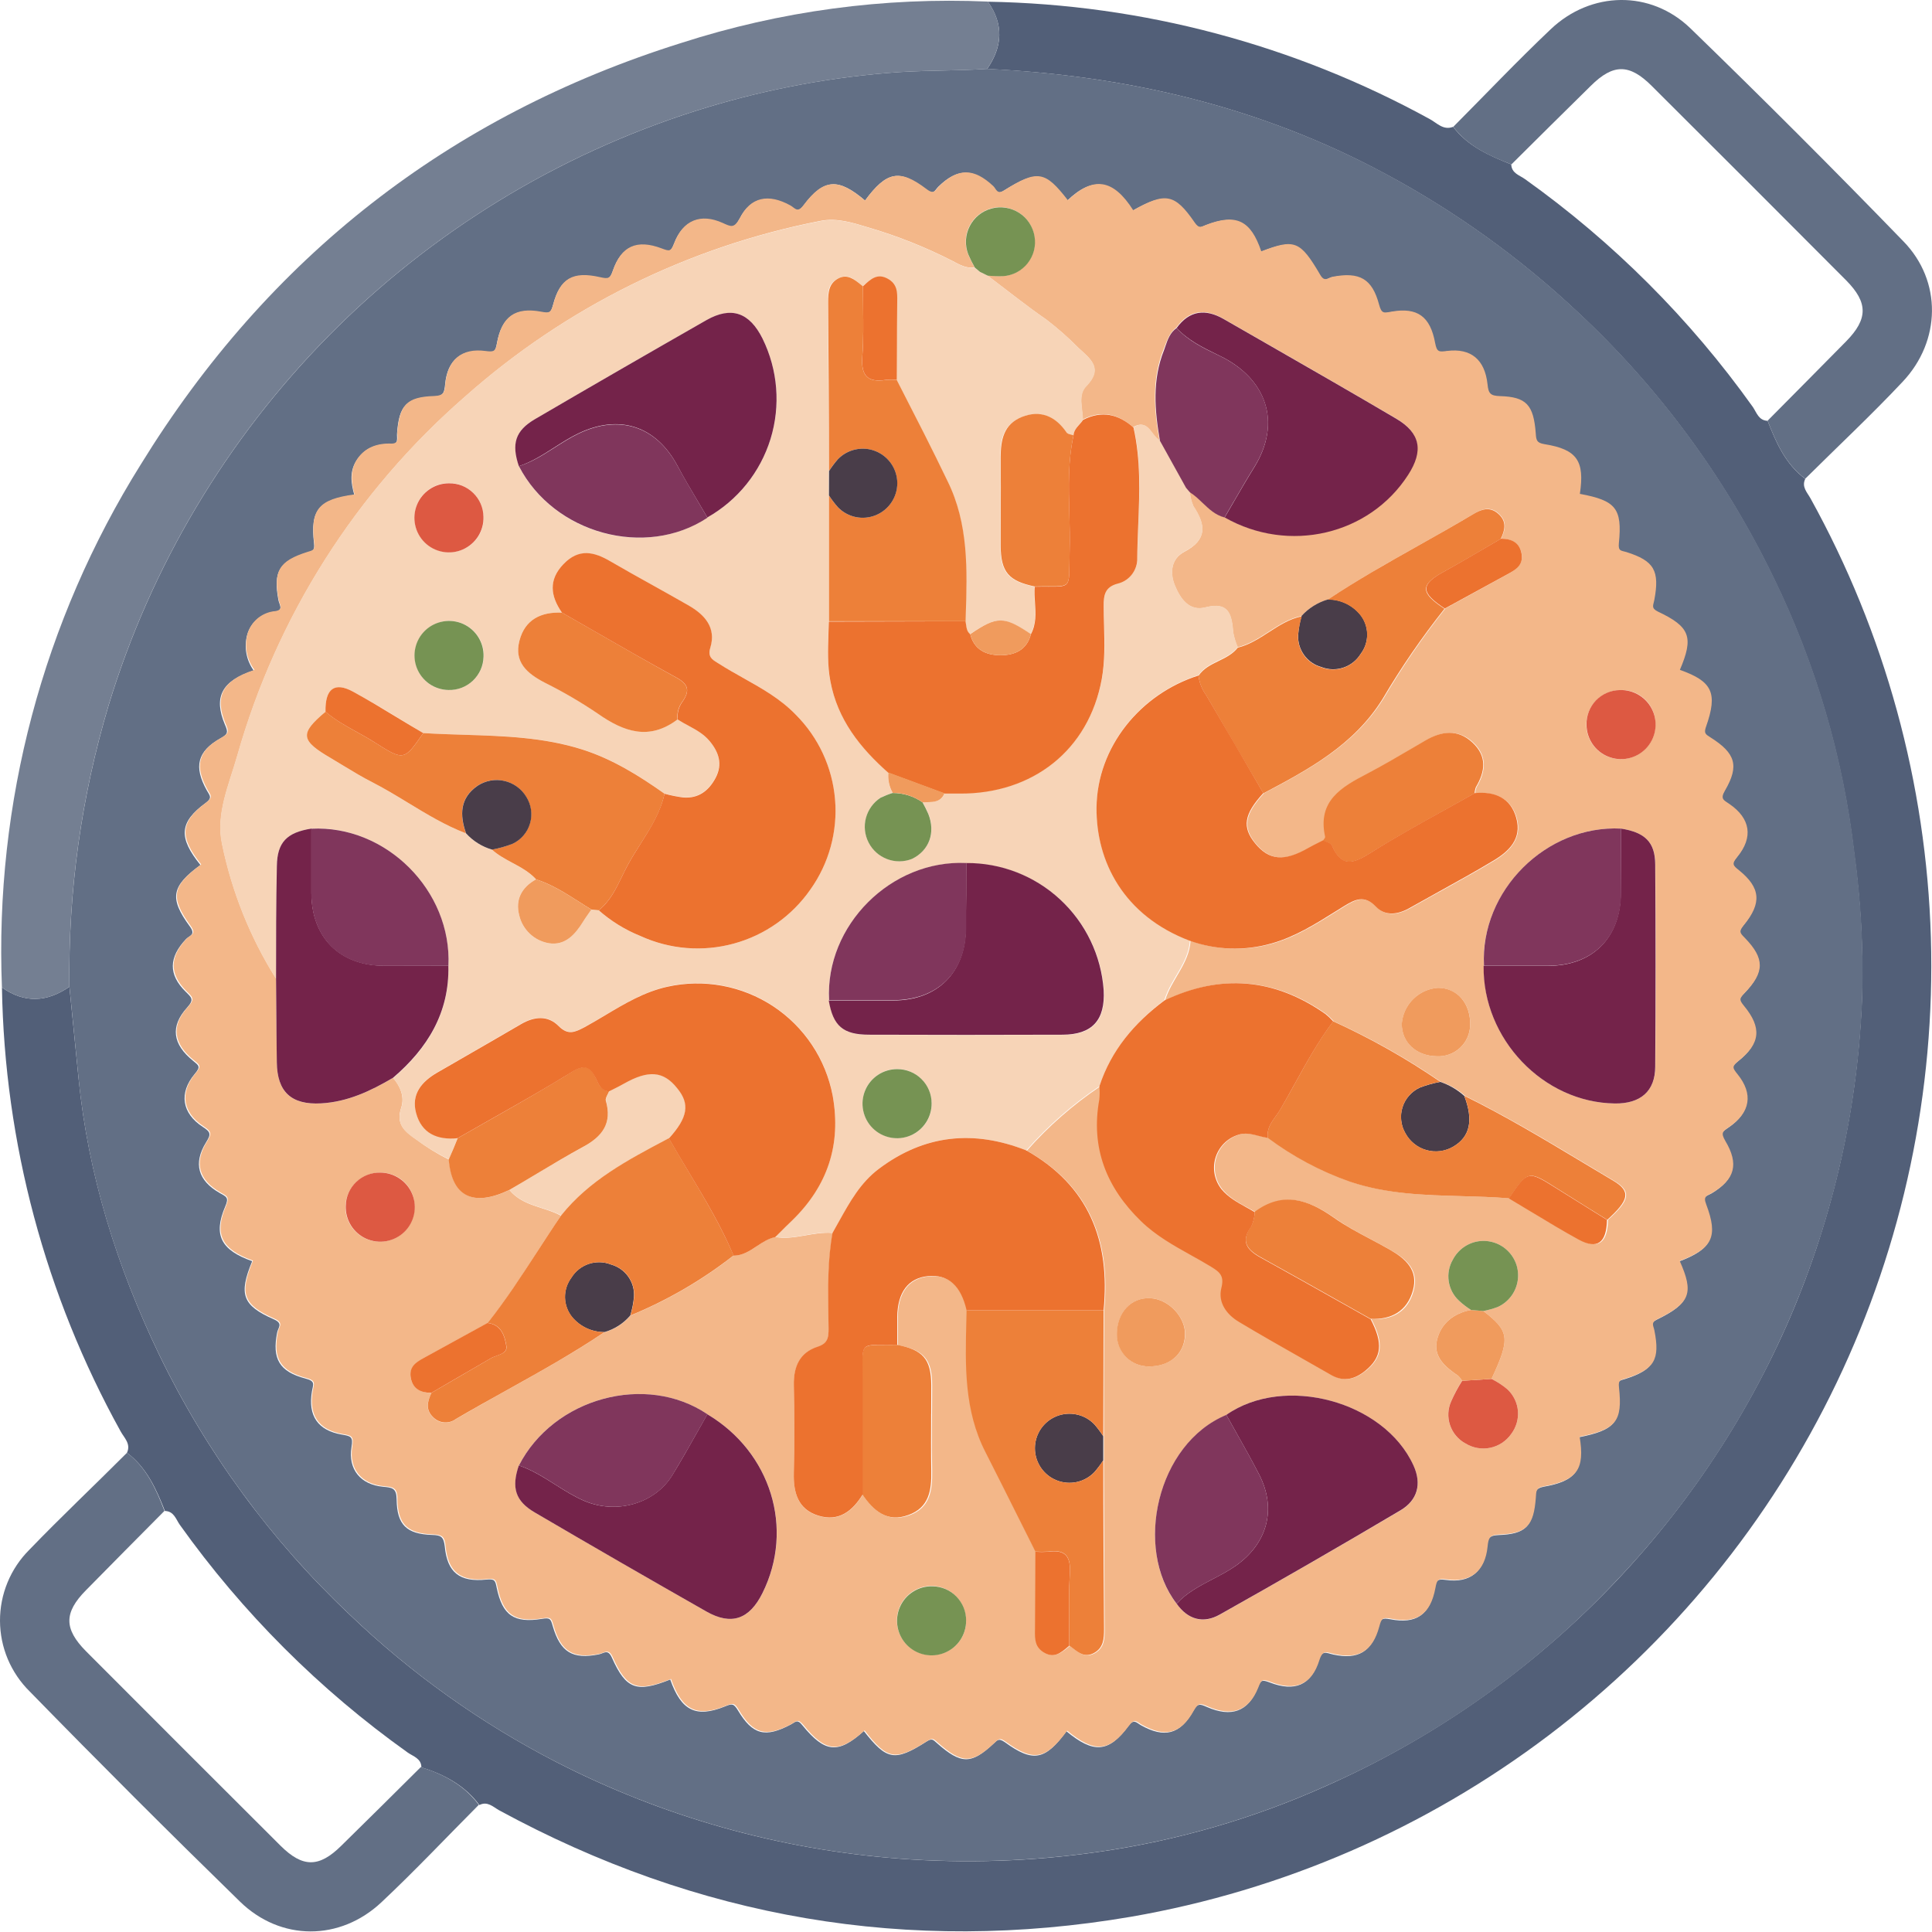 <?xml version="1.0" encoding="UTF-8"?>
<svg xmlns="http://www.w3.org/2000/svg" width="50" height="50" viewBox="0 0 50 50" fill="none">
  <path d="M3.286 37.598C3.394 37.364 3.213 37.212 3.121 37.042C1.172 33.522 0.118 29.578 0.05 25.555C0.634 25.968 1.215 25.938 1.796 25.537L2.033 27.907C2.283 30.422 3.033 32.794 4.119 35.059C5.338 37.581 7.008 39.859 9.045 41.782C10.639 43.31 12.446 44.599 14.41 45.608C17.166 47.021 20.178 47.868 23.267 48.101C24.982 48.231 26.707 48.174 28.41 47.93C30.446 47.641 32.432 47.067 34.308 46.225C39.7 43.837 43.992 39.503 46.33 34.089C47.459 31.446 48.091 28.617 48.192 25.744C48.222 24.525 48.153 23.305 47.988 22.097C47.698 19.612 46.99 17.193 45.893 14.944C44.651 12.372 42.943 10.051 40.855 8.101C39.357 6.69 37.681 5.482 35.868 4.508C32.648 2.772 29.182 1.955 25.548 1.784C25.946 1.209 25.98 0.628 25.566 0.044C29.569 0.112 33.495 1.156 37.004 3.083C37.19 3.183 37.352 3.381 37.607 3.282C37.99 3.788 38.543 4.027 39.111 4.255C39.119 4.486 39.33 4.536 39.47 4.638C41.747 6.262 43.739 8.254 45.363 10.532C45.464 10.681 45.512 10.881 45.746 10.891C45.968 11.459 46.209 12.013 46.72 12.393C46.619 12.601 46.771 12.744 46.856 12.899C48.785 16.383 49.853 20.279 49.971 24.261C50.088 28.242 49.252 32.194 47.531 35.786C45.81 39.379 43.255 42.507 40.079 44.911C36.903 47.315 33.198 48.924 29.273 49.605C23.515 50.59 18.05 49.642 12.912 46.847C12.763 46.762 12.614 46.607 12.407 46.714C12.027 46.205 11.498 45.923 10.905 45.738C10.905 45.509 10.692 45.455 10.549 45.354C8.27 43.73 6.277 41.739 4.653 39.461C4.553 39.32 4.504 39.11 4.268 39.104C4.042 38.532 3.796 37.981 3.286 37.598Z" fill="#525F78"></path>
  <path d="M1.796 25.537C1.215 25.938 0.634 25.968 0.05 25.555C-0.14 20.785 1.113 16.067 3.644 12.019C6.942 6.664 11.611 3.001 17.63 1.112C20.191 0.286 22.878 -0.077 25.566 0.041C25.98 0.625 25.946 1.206 25.548 1.783C24.679 1.841 23.811 1.812 22.941 1.891C21.264 2.033 19.609 2.36 18.005 2.869C14.414 4.01 11.154 6.008 8.506 8.689C5.859 11.371 3.903 14.656 2.807 18.261C2.102 20.621 1.762 23.075 1.796 25.537Z" fill="#747F92"></path>
  <path d="M3.286 37.598C3.793 37.981 4.038 38.532 4.257 39.101C3.578 39.787 2.897 40.469 2.222 41.158C1.654 41.734 1.653 42.153 2.222 42.73C3.899 44.411 5.578 46.091 7.26 47.767C7.835 48.338 8.257 48.337 8.833 47.767C9.522 47.093 10.206 46.411 10.89 45.732C11.486 45.917 12.012 46.199 12.392 46.708C11.554 47.55 10.739 48.416 9.873 49.229C8.798 50.239 7.263 50.241 6.208 49.211C4.374 47.423 2.562 45.612 0.771 43.777C0.528 43.538 0.335 43.253 0.202 42.939C0.07 42.625 0.001 42.287 1.72691e-05 41.946C-0.001 41.605 0.065 41.268 0.195 40.953C0.325 40.637 0.516 40.351 0.757 40.11C1.583 39.252 2.446 38.44 3.286 37.598Z" fill="#626F85"></path>
  <path d="M46.719 12.39C46.208 12.01 45.967 11.456 45.745 10.888C46.423 10.203 47.104 9.52 47.78 8.832C48.345 8.255 48.348 7.832 47.78 7.257C46.105 5.575 44.426 3.896 42.744 2.221C42.167 1.645 41.747 1.648 41.17 2.221C40.482 2.896 39.799 3.576 39.114 4.256C38.546 4.035 37.993 3.79 37.61 3.283C38.448 2.441 39.266 1.578 40.129 0.76C41.172 -0.234 42.718 -0.265 43.751 0.736C45.617 2.545 47.455 4.383 49.264 6.25C50.261 7.275 50.234 8.825 49.243 9.877C48.434 10.738 47.562 11.553 46.719 12.39Z" fill="#626F85"></path>
  <path d="M1.797 25.537C1.763 23.075 2.104 20.621 2.809 18.261C3.905 14.656 5.861 11.371 8.509 8.689C11.156 6.008 14.416 4.01 18.008 2.869C19.611 2.36 21.267 2.032 22.943 1.891C23.813 1.812 24.682 1.841 25.55 1.782C29.185 1.955 32.651 2.772 35.872 4.505C37.684 5.479 39.361 6.687 40.859 8.097C42.949 10.047 44.659 12.368 45.903 14.941C47 17.19 47.708 19.608 47.998 22.094C48.162 23.304 48.228 24.526 48.197 25.747C48.001 31.431 45.721 36.845 41.789 40.955C39.672 43.193 37.128 44.985 34.308 46.224C32.431 47.066 30.446 47.639 28.41 47.928C26.707 48.172 24.982 48.229 23.266 48.1C20.177 47.867 17.166 47.019 14.409 45.607C12.445 44.598 10.638 43.309 9.045 41.78C7.007 39.858 5.338 37.579 4.119 35.057C3.03 32.791 2.28 30.419 2.033 27.905L1.797 25.537ZM22.387 5.19C21.697 4.602 21.322 4.617 20.793 5.321C20.632 5.536 20.574 5.4 20.453 5.333C19.881 5.019 19.423 5.105 19.142 5.66C18.993 5.94 18.92 5.882 18.695 5.783C18.13 5.529 17.669 5.713 17.445 6.305C17.357 6.533 17.319 6.518 17.12 6.443C16.479 6.201 16.077 6.381 15.859 7.011C15.784 7.23 15.735 7.235 15.522 7.187C14.819 7.028 14.491 7.218 14.314 7.887C14.254 8.106 14.219 8.123 13.999 8.081C13.33 7.957 12.985 8.203 12.861 8.881C12.821 9.1 12.791 9.13 12.563 9.099C11.943 9.015 11.578 9.318 11.52 9.945C11.498 10.167 11.477 10.255 11.222 10.264C10.52 10.288 10.328 10.493 10.276 11.213C10.265 11.335 10.328 11.502 10.127 11.495C9.768 11.481 9.467 11.575 9.252 11.879C9.037 12.183 9.082 12.493 9.17 12.81C8.249 12.933 8.026 13.196 8.127 14.061C8.149 14.256 8.093 14.254 7.951 14.299C7.22 14.531 7.068 14.791 7.206 15.531C7.23 15.653 7.345 15.789 7.126 15.829C6.958 15.842 6.799 15.907 6.669 16.013C6.539 16.12 6.444 16.264 6.399 16.425C6.355 16.582 6.348 16.747 6.377 16.908C6.406 17.068 6.47 17.22 6.565 17.352C5.736 17.622 5.522 18.041 5.82 18.75C5.905 18.947 5.908 18.996 5.703 19.11C5.107 19.444 5.011 19.841 5.35 20.451C5.424 20.589 5.512 20.642 5.314 20.787C4.636 21.283 4.618 21.681 5.187 22.386C4.442 22.933 4.371 23.238 4.913 23.976C5.077 24.198 4.901 24.212 4.815 24.303C4.368 24.774 4.353 25.22 4.804 25.664C4.953 25.813 5.035 25.862 4.846 26.072C4.399 26.562 4.467 27.026 4.995 27.452C5.144 27.576 5.204 27.601 5.041 27.792C4.624 28.286 4.707 28.812 5.247 29.163C5.461 29.302 5.463 29.355 5.332 29.566C4.998 30.106 5.123 30.553 5.682 30.872C5.852 30.97 5.934 30.985 5.831 31.219C5.511 31.964 5.719 32.353 6.527 32.639C6.174 33.496 6.267 33.783 7.09 34.145C7.333 34.253 7.199 34.354 7.173 34.485C7.039 35.161 7.224 35.498 7.908 35.677C8.172 35.746 8.103 35.826 8.073 36.009C7.968 36.641 8.222 37.018 8.847 37.127C9.078 37.166 9.145 37.179 9.097 37.45C9.005 38.03 9.331 38.422 9.914 38.477C10.151 38.499 10.262 38.508 10.265 38.808C10.274 39.463 10.522 39.702 11.182 39.724C11.413 39.731 11.48 39.767 11.511 40.022C11.575 40.697 11.895 40.952 12.591 40.879C12.809 40.856 12.818 40.91 12.854 41.087C13.003 41.804 13.301 42.014 14.031 41.895C14.245 41.859 14.254 41.906 14.305 42.083C14.502 42.762 14.823 42.95 15.497 42.815C15.633 42.788 15.732 42.666 15.837 42.902C16.202 43.722 16.479 43.813 17.346 43.466C17.628 44.273 18.011 44.468 18.768 44.16C18.939 44.09 18.987 44.081 19.096 44.261C19.477 44.902 19.806 44.98 20.468 44.629C20.584 44.568 20.633 44.48 20.766 44.65C21.353 45.37 21.693 45.395 22.356 44.799C22.952 45.559 23.153 45.598 23.987 45.066C24.122 44.981 24.151 45.026 24.247 45.111C24.872 45.663 25.132 45.666 25.708 45.129C25.819 45.027 25.847 44.98 26.006 45.088C26.735 45.62 27.049 45.556 27.599 44.805C28.297 45.382 28.686 45.365 29.197 44.676C29.346 44.47 29.404 44.58 29.533 44.652C30.129 44.984 30.538 44.892 30.875 44.287C30.995 44.072 31.052 44.097 31.238 44.178C31.868 44.452 32.303 44.296 32.543 43.692C32.625 43.483 32.646 43.46 32.864 43.543C33.507 43.791 33.929 43.613 34.124 42.984C34.215 42.686 34.319 42.78 34.513 42.821C35.148 42.958 35.504 42.746 35.675 42.111C35.731 41.903 35.751 41.862 35.985 41.907C36.656 42.035 37.002 41.788 37.128 41.114C37.167 40.904 37.185 40.856 37.426 40.889C38.046 40.976 38.414 40.67 38.478 40.046C38.501 39.824 38.523 39.736 38.785 39.727C39.489 39.702 39.679 39.499 39.727 38.776C39.739 38.618 39.727 38.522 39.941 38.478C40.803 38.329 40.998 38.031 40.861 37.197C41.8 37.009 41.977 36.805 41.879 35.919C41.856 35.716 41.931 35.729 42.065 35.686C42.791 35.454 42.94 35.2 42.797 34.448C42.773 34.323 42.691 34.242 42.881 34.15C43.729 33.737 43.819 33.473 43.451 32.648C44.297 32.327 44.453 32.023 44.136 31.181C44.05 30.955 44.161 30.959 44.295 30.884C44.88 30.533 44.988 30.139 44.632 29.542C44.509 29.332 44.559 29.297 44.731 29.18C45.282 28.806 45.359 28.324 44.948 27.816C44.811 27.647 44.799 27.608 44.979 27.465C45.54 27.018 45.575 26.61 45.117 26.048C44.988 25.899 44.993 25.856 45.13 25.715C45.653 25.175 45.653 24.82 45.139 24.29C45.012 24.16 44.972 24.128 45.109 23.958C45.578 23.384 45.54 22.983 44.988 22.539C44.826 22.41 44.787 22.375 44.941 22.191C45.361 21.682 45.28 21.195 44.739 20.824C44.59 20.717 44.494 20.691 44.626 20.466C44.997 19.833 44.898 19.508 44.249 19.1C44.117 19.017 44.072 18.993 44.133 18.818C44.44 17.95 44.295 17.656 43.455 17.351C43.816 16.507 43.723 16.238 42.889 15.844C42.704 15.758 42.768 15.683 42.794 15.546C42.943 14.782 42.794 14.528 42.071 14.302C41.943 14.262 41.855 14.287 41.876 14.075C41.968 13.168 41.795 12.968 40.867 12.796C40.992 11.942 40.794 11.645 39.952 11.51C39.743 11.477 39.737 11.398 39.725 11.228C39.669 10.483 39.483 10.286 38.797 10.265C38.551 10.258 38.499 10.198 38.477 9.96C38.414 9.321 38.055 9.021 37.434 9.097C37.227 9.123 37.167 9.134 37.122 8.895C36.996 8.2 36.659 7.963 35.994 8.079C35.795 8.115 35.735 8.139 35.671 7.899C35.491 7.223 35.163 7.045 34.468 7.177C34.355 7.199 34.264 7.326 34.151 7.133C33.627 6.239 33.485 6.19 32.622 6.519C32.35 5.715 31.974 5.53 31.198 5.832C31.07 5.882 31.01 5.941 30.9 5.774C30.381 5.029 30.143 4.985 29.308 5.455C28.791 4.643 28.279 4.561 27.616 5.196C27.035 4.439 26.839 4.399 25.977 4.935C25.78 5.061 25.767 4.907 25.686 4.83C25.184 4.353 24.78 4.35 24.287 4.83C24.187 4.927 24.165 5.068 23.958 4.907C23.278 4.362 22.944 4.438 22.387 5.19Z" fill="#626F85"></path>
  <path d="M22.386 5.19C22.944 4.438 23.28 4.362 23.978 4.892C24.185 5.053 24.207 4.912 24.307 4.815C24.8 4.341 25.201 4.344 25.706 4.815C25.787 4.892 25.8 5.046 25.997 4.921C26.853 4.384 27.049 4.424 27.636 5.181C28.299 4.55 28.811 4.629 29.328 5.441C30.163 4.97 30.401 5.007 30.92 5.76C31.033 5.926 31.093 5.867 31.218 5.818C31.994 5.52 32.37 5.7 32.642 6.505C33.505 6.175 33.647 6.224 34.171 7.118C34.284 7.311 34.375 7.184 34.489 7.162C35.183 7.031 35.511 7.208 35.691 7.884C35.755 8.124 35.815 8.1 36.014 8.065C36.679 7.948 37.016 8.185 37.142 8.88C37.187 9.12 37.247 9.108 37.454 9.082C38.069 9.006 38.428 9.306 38.497 9.945C38.521 10.184 38.571 10.243 38.817 10.251C39.503 10.271 39.689 10.476 39.745 11.213C39.757 11.383 39.763 11.462 39.972 11.495C40.814 11.63 41.015 11.927 40.887 12.781C41.815 12.954 41.988 13.153 41.896 14.061C41.875 14.272 41.963 14.247 42.091 14.287C42.809 14.514 42.957 14.767 42.813 15.531C42.788 15.664 42.724 15.739 42.909 15.829C43.743 16.223 43.836 16.492 43.475 17.336C44.316 17.634 44.46 17.932 44.153 18.804C44.092 18.978 44.137 19.002 44.269 19.085C44.917 19.494 45.014 19.818 44.646 20.452C44.514 20.677 44.603 20.702 44.76 20.809C45.3 21.18 45.381 21.668 44.961 22.176C44.812 22.36 44.846 22.395 45.008 22.524C45.56 22.971 45.604 23.369 45.129 23.943C44.992 24.113 45.032 24.145 45.159 24.275C45.673 24.806 45.673 25.16 45.15 25.7C45.013 25.841 45.008 25.877 45.136 26.033C45.599 26.595 45.56 27.005 44.999 27.451C44.818 27.599 44.831 27.632 44.968 27.801C45.379 28.309 45.302 28.791 44.751 29.166C44.579 29.282 44.529 29.314 44.652 29.528C45.008 30.124 44.9 30.523 44.316 30.869C44.181 30.949 44.07 30.945 44.156 31.167C44.474 32.009 44.317 32.313 43.471 32.633C43.839 33.458 43.749 33.722 42.901 34.135C42.711 34.227 42.793 34.308 42.816 34.433C42.965 35.185 42.816 35.439 42.085 35.671C41.951 35.714 41.876 35.701 41.899 35.904C41.997 36.79 41.82 36.994 40.881 37.182C41.018 38.02 40.823 38.31 39.962 38.464C39.744 38.501 39.759 38.598 39.747 38.762C39.693 39.484 39.509 39.687 38.805 39.712C38.543 39.721 38.521 39.809 38.498 40.031C38.434 40.656 38.066 40.961 37.446 40.874C37.206 40.842 37.188 40.889 37.148 41.099C37.022 41.773 36.676 42.02 36.005 41.892C35.772 41.847 35.751 41.892 35.696 42.096C35.524 42.731 35.168 42.943 34.533 42.806C34.34 42.765 34.235 42.679 34.144 42.969C33.949 43.598 33.527 43.776 32.884 43.528C32.666 43.445 32.645 43.469 32.563 43.677C32.324 44.273 31.888 44.437 31.258 44.163C31.072 44.083 31.015 44.057 30.895 44.272C30.561 44.877 30.157 44.969 29.553 44.637C29.424 44.565 29.369 44.455 29.217 44.661C28.706 45.351 28.323 45.367 27.619 44.79C27.067 45.535 26.755 45.605 26.026 45.074C25.869 44.959 25.84 45.012 25.728 45.114C25.152 45.652 24.892 45.649 24.267 45.096C24.171 45.011 24.142 44.966 24.007 45.051C23.173 45.583 22.964 45.544 22.376 44.784C21.713 45.38 21.373 45.358 20.786 44.635C20.65 44.47 20.601 44.553 20.488 44.615C19.826 44.965 19.497 44.887 19.116 44.246C19.007 44.066 18.966 44.075 18.788 44.145C18.031 44.454 17.648 44.258 17.366 43.451C16.499 43.798 16.222 43.707 15.857 42.888C15.752 42.652 15.653 42.773 15.517 42.8C14.838 42.935 14.516 42.748 14.325 42.068C14.274 41.891 14.265 41.844 14.051 41.88C13.318 41.999 13.023 41.789 12.874 41.073C12.838 40.895 12.829 40.842 12.611 40.864C11.915 40.937 11.595 40.682 11.531 40.007C11.507 39.755 11.433 39.72 11.202 39.709C10.542 39.685 10.294 39.449 10.285 38.793C10.285 38.495 10.171 38.484 9.934 38.462C9.351 38.407 9.025 38.015 9.117 37.435C9.159 37.164 9.098 37.151 8.867 37.112C8.242 37.003 7.988 36.626 8.093 35.995C8.123 35.816 8.192 35.731 7.928 35.662C7.244 35.482 7.059 35.145 7.193 34.47C7.219 34.339 7.353 34.238 7.11 34.13C6.287 33.768 6.194 33.481 6.547 32.624C5.739 32.338 5.531 31.946 5.851 31.204C5.951 30.97 5.869 30.955 5.702 30.857C5.143 30.538 5.018 30.091 5.352 29.552C5.483 29.34 5.481 29.288 5.267 29.148C4.727 28.797 4.644 28.271 5.061 27.777C5.224 27.585 5.17 27.561 5.015 27.437C4.487 27.011 4.419 26.543 4.866 26.057C5.055 25.847 4.978 25.799 4.824 25.649C4.377 25.202 4.388 24.755 4.835 24.288C4.921 24.198 5.097 24.183 4.933 23.961C4.391 23.216 4.459 22.918 5.207 22.371C4.638 21.666 4.656 21.268 5.334 20.772C5.532 20.623 5.444 20.574 5.37 20.437C5.031 19.826 5.122 19.429 5.723 19.096C5.928 18.981 5.925 18.932 5.84 18.735C5.542 18.026 5.754 17.607 6.585 17.337C6.488 17.206 6.42 17.055 6.389 16.895C6.357 16.734 6.363 16.569 6.404 16.411C6.449 16.249 6.544 16.105 6.674 15.998C6.804 15.892 6.963 15.828 7.131 15.815C7.35 15.779 7.235 15.643 7.211 15.517C7.071 14.771 7.223 14.517 7.956 14.284C8.105 14.239 8.155 14.241 8.132 14.046C8.026 13.182 8.25 12.918 9.175 12.796C9.087 12.478 9.055 12.153 9.257 11.864C9.46 11.575 9.773 11.466 10.132 11.48C10.339 11.48 10.281 11.32 10.281 11.198C10.341 10.479 10.525 10.273 11.227 10.249C11.489 10.24 11.51 10.152 11.525 9.93C11.589 9.303 11.954 9 12.568 9.084C12.799 9.115 12.829 9.084 12.866 8.866C12.99 8.188 13.335 7.942 14.005 8.066C14.224 8.108 14.259 8.091 14.319 7.872C14.496 7.203 14.824 7.013 15.527 7.172C15.741 7.22 15.79 7.215 15.864 6.996C16.079 6.366 16.484 6.186 17.125 6.429C17.324 6.503 17.362 6.518 17.45 6.29C17.675 5.694 18.135 5.514 18.7 5.768C18.919 5.867 18.998 5.917 19.147 5.645C19.428 5.09 19.892 5.004 20.458 5.318C20.579 5.386 20.637 5.521 20.798 5.307C21.316 4.615 21.696 4.602 22.386 5.19ZM38.388 33.929C38.514 33.905 38.638 33.87 38.759 33.825C38.889 33.767 39.004 33.678 39.093 33.566C39.182 33.455 39.243 33.323 39.271 33.183C39.299 33.043 39.293 32.899 39.253 32.761C39.214 32.624 39.142 32.498 39.044 32.395C38.946 32.291 38.824 32.212 38.69 32.165C38.555 32.118 38.41 32.103 38.269 32.123C38.128 32.144 37.993 32.197 37.877 32.28C37.76 32.362 37.665 32.472 37.6 32.599C37.501 32.769 37.463 32.967 37.492 33.162C37.522 33.356 37.618 33.535 37.764 33.667C37.859 33.754 37.961 33.833 38.069 33.903C37.615 33.986 37.285 34.253 37.187 34.691C37.089 35.129 37.413 35.385 37.74 35.609C37.779 35.646 37.812 35.689 37.838 35.735C37.73 35.904 37.636 36.081 37.555 36.264C37.467 36.46 37.457 36.682 37.526 36.885C37.596 37.089 37.741 37.258 37.931 37.358C38.121 37.474 38.349 37.514 38.567 37.469C38.786 37.424 38.979 37.297 39.108 37.115C39.239 36.945 39.302 36.731 39.284 36.517C39.267 36.303 39.17 36.102 39.012 35.956C38.887 35.849 38.749 35.759 38.601 35.686C39.09 34.636 39.068 34.452 38.388 33.929ZM13.188 30.8C13.534 31.219 14.082 31.225 14.519 31.462C13.885 32.389 13.327 33.363 12.616 34.244L10.965 35.148C10.761 35.26 10.585 35.404 10.633 35.668C10.68 35.932 10.896 36.048 11.165 36.05C11.054 36.279 11.001 36.497 11.229 36.702C11.305 36.771 11.402 36.811 11.504 36.817C11.606 36.822 11.707 36.792 11.79 36.732C13.073 35.978 14.405 35.312 15.642 34.479C15.905 34.406 16.139 34.256 16.316 34.048C17.273 33.656 18.172 33.133 18.986 32.494C19.413 32.494 19.668 32.095 20.062 32.013C20.565 32.102 21.045 31.864 21.552 31.91C21.403 32.733 21.443 33.566 21.445 34.396C21.445 34.613 21.425 34.771 21.167 34.855C20.698 35.004 20.537 35.373 20.546 35.852C20.561 36.61 20.564 37.37 20.546 38.128C20.534 38.639 20.649 39.066 21.181 39.23C21.713 39.393 22.063 39.11 22.328 38.683C22.619 39.113 22.979 39.414 23.535 39.215C24.067 39.024 24.131 38.577 24.124 38.079C24.106 37.334 24.124 36.589 24.124 35.855C24.124 35.178 23.91 34.938 23.237 34.811C23.237 34.572 23.237 34.333 23.237 34.093C23.237 33.45 23.522 33.081 24.04 33.032C24.559 32.983 24.885 33.28 25.031 33.917C25.003 35.169 24.922 36.427 25.52 37.596C25.955 38.452 26.381 39.31 26.812 40.167C26.812 40.831 26.812 41.494 26.803 42.159C26.803 42.406 26.803 42.645 27.056 42.783C27.309 42.922 27.503 42.746 27.689 42.596C27.882 42.727 28.051 42.937 28.327 42.788C28.577 42.652 28.591 42.417 28.589 42.168C28.579 40.712 28.574 39.256 28.569 37.8V37.178C28.569 36.09 28.571 35.003 28.576 33.917C28.753 32.129 28.2 30.696 26.576 29.779C27.133 29.147 27.769 28.59 28.469 28.119C28.479 28.23 28.479 28.341 28.469 28.452C28.241 29.705 28.655 30.735 29.549 31.603C30.076 32.114 30.741 32.405 31.358 32.779C31.592 32.928 31.705 33.017 31.628 33.329C31.532 33.709 31.766 34.019 32.082 34.208C32.875 34.683 33.684 35.132 34.486 35.591C34.806 35.774 35.09 35.686 35.356 35.47C35.78 35.121 35.816 34.762 35.491 34.139C36.035 34.165 36.435 33.949 36.584 33.408C36.733 32.867 36.396 32.582 35.987 32.35C35.509 32.074 35 31.843 34.55 31.527C33.879 31.053 33.225 30.824 32.492 31.368C32.194 31.191 31.861 31.059 31.629 30.772C31.536 30.654 31.474 30.515 31.45 30.367C31.425 30.218 31.438 30.067 31.487 29.925C31.536 29.783 31.62 29.656 31.732 29.555C31.843 29.455 31.978 29.384 32.124 29.349C32.373 29.3 32.595 29.414 32.829 29.446C33.478 29.933 34.198 30.318 34.964 30.587C36.305 31.034 37.7 30.904 39.074 31.013C39.669 31.372 40.266 31.748 40.884 32.082C41.365 32.344 41.604 32.164 41.615 31.57C42.179 31.062 42.235 30.834 41.772 30.559C40.499 29.805 39.246 29.014 37.916 28.361C37.735 28.2 37.524 28.077 37.294 28C36.417 27.398 35.49 26.874 34.521 26.434C34.461 26.366 34.395 26.303 34.325 26.245C33.005 25.312 31.615 25.195 30.152 25.892C30.313 25.351 30.774 24.94 30.812 24.348C31.496 24.594 32.239 24.618 32.937 24.418C33.624 24.221 34.205 23.822 34.804 23.453C35.083 23.283 35.326 23.155 35.625 23.472C35.867 23.725 36.196 23.675 36.499 23.503C37.223 23.092 37.96 22.703 38.673 22.274C39.066 22.037 39.398 21.703 39.258 21.185C39.118 20.666 38.702 20.481 38.181 20.531C38.183 20.476 38.194 20.421 38.214 20.37C38.458 19.96 38.494 19.559 38.123 19.213C37.752 18.868 37.321 18.915 36.901 19.166C36.409 19.455 35.92 19.75 35.411 20.015C34.74 20.365 34.104 20.723 34.311 21.654C34.311 21.681 34.278 21.717 34.261 21.75C34.131 21.817 34 21.878 33.873 21.949C33.255 22.304 32.861 22.271 32.498 21.83C32.155 21.413 32.209 21.075 32.709 20.531C33.891 19.906 35.056 19.277 35.803 18.081C36.282 17.267 36.818 16.488 37.405 15.748L39.048 14.845C39.252 14.731 39.428 14.588 39.379 14.325C39.33 14.061 39.117 13.943 38.849 13.941C38.959 13.712 39.011 13.495 38.784 13.29C38.558 13.086 38.337 13.18 38.124 13.307C36.879 14.052 35.579 14.706 34.371 15.514C34.107 15.59 33.869 15.737 33.684 15.94C33.062 16.068 32.641 16.601 32.028 16.75C31.978 16.632 31.94 16.509 31.915 16.384C31.875 15.937 31.827 15.558 31.189 15.722C30.777 15.828 30.547 15.5 30.406 15.16C30.264 14.821 30.312 14.457 30.649 14.281C31.252 13.965 31.201 13.581 30.883 13.103C30.832 12.985 30.801 12.86 30.79 12.733C31.108 12.925 31.306 13.283 31.684 13.381C33.343 14.325 35.432 13.839 36.436 12.276C36.834 11.657 36.755 11.197 36.125 10.826C34.642 9.953 33.145 9.1 31.654 8.243C31.186 7.975 30.772 8.021 30.442 8.479C30.251 8.62 30.194 8.84 30.112 9.044C29.804 9.814 29.868 10.601 30.005 11.392C29.78 11.276 29.719 10.83 29.325 11.054C28.933 10.711 28.504 10.607 28.022 10.856C28.013 10.558 27.892 10.215 28.104 9.997C28.561 9.529 28.218 9.288 27.907 9.002C27.649 8.74 27.373 8.497 27.081 8.273C26.558 7.911 26.062 7.513 25.554 7.13C25.683 7.144 25.812 7.149 25.942 7.145C26.066 7.139 26.189 7.106 26.3 7.049C26.411 6.992 26.509 6.912 26.587 6.814C26.666 6.716 26.722 6.603 26.753 6.482C26.785 6.361 26.79 6.235 26.768 6.111C26.748 5.988 26.703 5.87 26.634 5.766C26.566 5.661 26.476 5.572 26.371 5.504C26.266 5.437 26.148 5.392 26.024 5.372C25.901 5.353 25.775 5.36 25.654 5.392C25.533 5.425 25.421 5.482 25.324 5.561C25.227 5.639 25.147 5.737 25.09 5.849C25.033 5.96 25 6.082 24.994 6.207C24.987 6.331 25.006 6.456 25.05 6.573C25.101 6.692 25.159 6.808 25.223 6.92C25.004 6.955 24.827 6.846 24.647 6.752C23.953 6.397 23.228 6.108 22.48 5.889C22.072 5.766 21.66 5.63 21.228 5.718C17.815 6.384 14.643 7.953 12.042 10.261C9.212 12.723 7.162 15.956 6.141 19.565C5.928 20.31 5.584 21.067 5.748 21.837C6.001 23.075 6.475 24.257 7.146 25.327C7.146 26.048 7.155 26.771 7.165 27.492C7.174 28.264 7.536 28.599 8.312 28.556C8.998 28.519 9.597 28.234 10.174 27.895C10.363 28.116 10.472 28.383 10.387 28.656C10.238 29.09 10.467 29.279 10.779 29.493C11.042 29.691 11.323 29.864 11.619 30.01C11.704 30.971 12.246 31.243 13.188 30.796V30.8ZM31.738 36.622C29.932 37.367 29.346 40.085 30.452 41.508C30.75 41.922 31.142 42.031 31.568 41.789C33.138 40.905 34.697 40.006 36.247 39.091C36.683 38.832 36.803 38.413 36.582 37.93C35.825 36.261 33.237 35.564 31.738 36.617V36.622ZM13.429 37.926C13.233 38.502 13.335 38.846 13.848 39.146C15.322 40.007 16.801 40.861 18.284 41.706C18.932 42.074 19.397 41.907 19.734 41.231C20.565 39.562 19.954 37.58 18.308 36.601C16.718 35.525 14.328 36.175 13.429 37.926ZM41.954 21.444C40.017 21.346 38.308 23.052 38.401 24.996C38.367 26.884 39.942 28.535 41.799 28.558C42.456 28.567 42.833 28.242 42.842 27.602C42.855 25.859 42.855 24.115 42.842 22.369C42.834 21.793 42.571 21.542 41.954 21.444ZM9.843 30.347C9.667 30.346 9.494 30.396 9.347 30.492C9.199 30.588 9.084 30.725 9.014 30.886C8.944 31.048 8.923 31.226 8.954 31.399C8.986 31.573 9.067 31.733 9.189 31.86C9.31 31.987 9.467 32.075 9.639 32.114C9.81 32.152 9.989 32.139 10.154 32.076C10.318 32.013 10.46 31.904 10.562 31.76C10.664 31.617 10.722 31.447 10.728 31.271C10.735 31.151 10.718 31.031 10.677 30.918C10.635 30.805 10.571 30.702 10.488 30.615C10.405 30.528 10.304 30.46 10.193 30.414C10.082 30.367 9.963 30.345 9.843 30.347ZM25 41.947C25.002 41.77 24.95 41.596 24.853 41.447C24.755 41.299 24.616 41.183 24.452 41.114C24.288 41.045 24.107 41.027 23.933 41.061C23.759 41.096 23.599 41.181 23.473 41.307C23.348 41.432 23.262 41.593 23.228 41.767C23.194 41.941 23.213 42.122 23.282 42.286C23.351 42.449 23.467 42.589 23.616 42.686C23.764 42.784 23.939 42.834 24.116 42.832C24.233 42.833 24.348 42.811 24.456 42.767C24.564 42.723 24.662 42.658 24.745 42.575C24.827 42.493 24.893 42.395 24.937 42.287C24.981 42.179 25.003 42.064 25.003 41.947H25ZM41.924 17.859C41.748 17.864 41.578 17.92 41.434 18.021C41.29 18.122 41.179 18.263 41.115 18.427C41.051 18.591 41.037 18.77 41.074 18.942C41.111 19.113 41.198 19.27 41.324 19.393C41.45 19.516 41.609 19.599 41.782 19.631C41.955 19.664 42.133 19.645 42.295 19.576C42.457 19.508 42.595 19.393 42.693 19.247C42.79 19.101 42.842 18.929 42.842 18.753C42.845 18.633 42.823 18.513 42.778 18.401C42.733 18.29 42.665 18.189 42.579 18.105C42.492 18.021 42.39 17.956 42.277 17.913C42.164 17.871 42.044 17.852 41.924 17.859ZM37.183 27.336C37.292 27.342 37.402 27.326 37.505 27.289C37.609 27.252 37.703 27.195 37.784 27.12C37.865 27.046 37.93 26.956 37.975 26.856C38.021 26.756 38.045 26.648 38.048 26.538C38.068 25.977 37.721 25.57 37.217 25.566C36.976 25.582 36.748 25.684 36.576 25.854C36.404 26.024 36.299 26.25 36.28 26.491C36.274 26.974 36.651 27.327 37.183 27.336ZM29.732 35.363C30.27 35.363 30.649 35.045 30.672 34.557C30.695 34.098 30.249 33.621 29.778 33.597C29.279 33.57 28.907 33.969 28.91 34.528C28.907 34.638 28.927 34.746 28.967 34.848C29.008 34.949 29.068 35.042 29.145 35.119C29.221 35.197 29.313 35.259 29.414 35.301C29.515 35.342 29.623 35.364 29.732 35.363Z" fill="#F3B789"></path>
  <path d="M28.452 28.112C27.753 28.582 27.117 29.14 26.56 29.772C25.198 29.236 23.921 29.355 22.738 30.255C22.172 30.686 21.891 31.317 21.546 31.906C21.045 31.858 20.565 32.098 20.063 32.009C20.212 31.86 20.352 31.723 20.498 31.581C21.416 30.687 21.777 29.62 21.55 28.351C21.462 27.881 21.279 27.433 21.014 27.035C20.75 26.637 20.407 26.297 20.008 26.034C19.609 25.77 19.161 25.59 18.691 25.504C18.22 25.417 17.738 25.426 17.271 25.53C16.469 25.712 15.831 26.199 15.136 26.573C14.894 26.704 14.708 26.801 14.459 26.549C14.177 26.263 13.826 26.299 13.486 26.497C12.765 26.919 12.042 27.333 11.319 27.75C10.916 27.984 10.638 28.309 10.767 28.793C10.916 29.325 11.316 29.504 11.844 29.449C11.768 29.634 11.695 29.817 11.619 30.002C11.324 29.86 11.043 29.692 10.778 29.499C10.467 29.285 10.239 29.096 10.387 28.662C10.479 28.389 10.363 28.123 10.174 27.901C11.068 27.139 11.632 26.218 11.605 25.004C11.698 23.052 9.992 21.346 8.055 21.444C7.424 21.544 7.177 21.8 7.161 22.41C7.146 23.381 7.146 24.354 7.14 25.326C6.469 24.256 5.995 23.075 5.742 21.837C5.578 21.067 5.922 20.309 6.135 19.565C7.156 15.956 9.206 12.723 12.036 10.261C14.641 7.953 17.817 6.386 21.233 5.722C21.665 5.635 22.076 5.77 22.485 5.894C23.232 6.113 23.957 6.402 24.651 6.757C24.831 6.85 25.009 6.959 25.228 6.925L25.36 7.037L25.563 7.135C26.071 7.518 26.567 7.916 27.09 8.278C27.382 8.501 27.658 8.745 27.916 9.007C28.227 9.293 28.57 9.534 28.113 10.002C27.901 10.219 28.022 10.568 28.03 10.86C27.943 10.993 27.791 11.087 27.782 11.267C27.716 11.243 27.622 11.239 27.59 11.191C27.3 10.771 26.922 10.604 26.438 10.798C25.953 10.991 25.882 11.394 25.889 11.85C25.904 12.61 25.889 13.371 25.889 14.131C25.889 14.809 26.095 15.044 26.771 15.184C26.737 15.593 26.886 16.017 26.673 16.412C25.979 15.943 25.795 15.943 25.102 16.412C24.992 16.326 25.006 16.195 24.98 16.078C25.019 14.843 25.082 13.602 24.517 12.447C24.088 11.569 23.641 10.701 23.201 9.828C23.201 9.161 23.201 8.497 23.213 7.832C23.213 7.584 23.213 7.342 22.955 7.208C22.698 7.074 22.508 7.245 22.326 7.411C22.142 7.262 21.972 7.062 21.695 7.204C21.418 7.345 21.425 7.57 21.427 7.82C21.437 9.278 21.441 10.733 21.447 12.191V12.821V16.078C21.439 16.593 21.391 17.107 21.488 17.619C21.672 18.611 22.258 19.346 22.988 19.991C22.97 20.175 23.01 20.36 23.101 20.52C22.996 20.553 22.892 20.594 22.793 20.642C22.606 20.763 22.471 20.948 22.414 21.162C22.356 21.376 22.38 21.604 22.481 21.801C22.582 21.999 22.753 22.152 22.96 22.23C23.168 22.309 23.397 22.307 23.604 22.226C24.05 22.01 24.22 21.546 24.025 21.058C23.981 20.956 23.931 20.857 23.876 20.76C24.095 20.748 24.337 20.794 24.45 20.526H24.84C26.727 20.544 28.184 19.401 28.518 17.558C28.63 16.946 28.573 16.3 28.568 15.67C28.568 15.384 28.598 15.181 28.925 15.094C29.064 15.061 29.189 14.984 29.281 14.875C29.373 14.766 29.427 14.63 29.436 14.487C29.436 13.341 29.597 12.191 29.339 11.052C29.732 10.829 29.793 11.274 30.018 11.391L30.693 12.608L30.796 12.727C30.807 12.854 30.838 12.979 30.889 13.097C31.207 13.575 31.258 13.96 30.654 14.275C30.318 14.451 30.27 14.812 30.412 15.155C30.553 15.497 30.783 15.822 31.195 15.716C31.833 15.552 31.881 15.931 31.921 16.378C31.946 16.504 31.984 16.626 32.034 16.744C31.771 17.092 31.267 17.104 31.018 17.472C29.512 17.95 28.394 19.322 28.379 20.89C28.366 22.283 29.078 23.688 30.795 24.338C30.756 24.934 30.295 25.341 30.134 25.882C29.363 26.469 28.758 27.178 28.452 28.112ZM13.429 12.066C14.332 13.821 16.707 14.466 18.308 13.392C19.092 12.948 19.677 12.222 19.942 11.361C20.208 10.5 20.134 9.57 19.735 8.762C19.399 8.086 18.929 7.919 18.284 8.285C16.8 9.13 15.321 9.984 13.848 10.847C13.335 11.14 13.234 11.479 13.429 12.066ZM21.455 25.895C21.561 26.552 21.815 26.78 22.498 26.782C24.167 26.788 25.837 26.788 27.508 26.782C28.278 26.782 28.613 26.406 28.57 25.628C28.505 24.731 28.102 23.892 27.441 23.281C26.78 22.671 25.911 22.335 25.012 22.341C23.063 22.243 21.352 23.953 21.455 25.889V25.895ZM10.954 18.972C10.358 18.614 9.762 18.239 9.141 17.902C8.657 17.639 8.412 17.829 8.424 18.419C7.752 18.988 7.775 19.164 8.573 19.628C8.925 19.833 9.266 20.057 9.628 20.242C10.451 20.662 11.19 21.234 12.059 21.568C12.239 21.767 12.471 21.913 12.729 21.988C13.073 22.298 13.553 22.407 13.872 22.757C13.504 22.961 13.328 23.277 13.437 23.682C13.478 23.866 13.573 24.034 13.71 24.164C13.847 24.294 14.02 24.38 14.206 24.411C14.624 24.476 14.882 24.186 15.088 23.855C15.155 23.746 15.237 23.643 15.304 23.539L15.493 23.558C15.813 23.84 16.178 24.065 16.573 24.225C17.331 24.571 18.186 24.64 18.989 24.421C19.792 24.201 20.493 23.707 20.969 23.024C21.452 22.346 21.679 21.519 21.61 20.689C21.54 19.86 21.179 19.082 20.591 18.494C20.021 17.907 19.275 17.6 18.606 17.178C18.448 17.077 18.308 17.029 18.382 16.759C18.531 16.244 18.233 15.91 17.824 15.672C17.15 15.283 16.463 14.916 15.791 14.524C15.363 14.275 14.964 14.204 14.583 14.597C14.201 14.991 14.243 15.426 14.541 15.855C14 15.832 13.586 16.032 13.444 16.579C13.303 17.126 13.645 17.422 14.091 17.658C14.57 17.897 15.033 18.167 15.477 18.467C16.146 18.941 16.803 19.173 17.535 18.616C17.81 18.796 18.131 18.905 18.354 19.166C18.595 19.452 18.707 19.762 18.516 20.127C18.339 20.462 18.069 20.665 17.677 20.635C17.515 20.613 17.353 20.58 17.195 20.537C16.532 20.067 15.854 19.643 15.064 19.392C13.726 18.969 12.331 19.06 10.954 18.972ZM24.11 28.552C24.109 28.374 24.054 28.201 23.954 28.054C23.853 27.908 23.712 27.794 23.547 27.729C23.382 27.663 23.201 27.648 23.027 27.686C22.854 27.723 22.695 27.812 22.572 27.94C22.449 28.068 22.366 28.23 22.336 28.404C22.305 28.579 22.327 28.76 22.399 28.922C22.471 29.084 22.59 29.222 22.74 29.316C22.89 29.411 23.065 29.459 23.243 29.453C23.359 29.451 23.474 29.427 23.581 29.38C23.687 29.334 23.784 29.267 23.864 29.183C23.945 29.099 24.008 29 24.05 28.892C24.093 28.784 24.113 28.668 24.11 28.552ZM12.514 13.375C12.51 13.198 12.454 13.025 12.351 12.88C12.249 12.735 12.105 12.624 11.939 12.56C11.773 12.497 11.592 12.485 11.419 12.525C11.246 12.565 11.089 12.655 10.967 12.785C10.846 12.915 10.766 13.078 10.738 13.253C10.71 13.429 10.734 13.609 10.809 13.77C10.883 13.931 11.004 14.067 11.156 14.159C11.307 14.252 11.483 14.297 11.661 14.289C11.777 14.286 11.892 14.26 11.998 14.212C12.104 14.165 12.2 14.096 12.279 14.011C12.359 13.926 12.42 13.826 12.461 13.717C12.501 13.608 12.519 13.492 12.514 13.375ZM11.605 17.858C11.783 17.862 11.958 17.813 12.108 17.717C12.258 17.621 12.375 17.483 12.446 17.32C12.517 17.157 12.538 16.977 12.506 16.802C12.474 16.627 12.39 16.466 12.266 16.339C12.142 16.212 11.983 16.125 11.809 16.088C11.635 16.052 11.454 16.069 11.289 16.136C11.125 16.203 10.984 16.317 10.885 16.465C10.785 16.612 10.732 16.786 10.732 16.963C10.731 17.079 10.752 17.195 10.796 17.302C10.839 17.41 10.903 17.508 10.984 17.591C11.065 17.674 11.162 17.741 11.268 17.786C11.375 17.832 11.489 17.856 11.605 17.858Z" fill="#F7D4B7"></path>
  <path d="M13.187 30.796C13.82 30.424 14.443 30.036 15.088 29.686C15.584 29.416 15.845 29.07 15.684 28.485C15.665 28.416 15.739 28.321 15.769 28.237C15.898 28.17 16.031 28.109 16.158 28.036C16.781 27.681 17.174 27.713 17.53 28.154C17.867 28.569 17.81 28.912 17.317 29.456C16.295 29.997 15.268 30.529 14.525 31.457C14.082 31.22 13.532 31.214 13.187 30.796Z" fill="#F7D4B7"></path>
  <path d="M38.6 35.686C38.748 35.759 38.886 35.849 39.012 35.956C39.169 36.102 39.266 36.302 39.284 36.517C39.301 36.731 39.238 36.944 39.107 37.115C38.978 37.297 38.785 37.424 38.566 37.469C38.348 37.514 38.12 37.474 37.93 37.358C37.741 37.257 37.597 37.088 37.528 36.885C37.458 36.681 37.469 36.46 37.557 36.264C37.638 36.081 37.733 35.904 37.841 35.735L38.6 35.686Z" fill="#DD5942"></path>
  <path d="M9.842 30.347C10.021 30.347 10.195 30.401 10.342 30.501C10.49 30.601 10.605 30.743 10.671 30.908C10.738 31.074 10.753 31.255 10.715 31.43C10.678 31.604 10.589 31.763 10.46 31.887C10.331 32.01 10.168 32.092 9.993 32.122C9.817 32.153 9.636 32.129 9.473 32.056C9.311 31.983 9.174 31.862 9.08 31.71C8.987 31.559 8.941 31.382 8.948 31.204C8.95 31.089 8.975 30.975 9.021 30.87C9.067 30.765 9.134 30.669 9.217 30.59C9.3 30.51 9.398 30.448 9.505 30.406C9.613 30.364 9.727 30.344 9.842 30.347Z" fill="#DD5942"></path>
  <path d="M28.552 37.793C28.483 37.901 28.406 38.003 28.322 38.1C28.199 38.228 28.04 38.317 27.865 38.355C27.691 38.392 27.509 38.377 27.344 38.31C27.178 38.244 27.036 38.129 26.936 37.981C26.837 37.833 26.783 37.659 26.783 37.481C26.783 37.302 26.837 37.128 26.936 36.98C27.036 36.832 27.178 36.718 27.344 36.651C27.509 36.585 27.691 36.569 27.865 36.607C28.04 36.644 28.199 36.733 28.322 36.862C28.406 36.958 28.483 37.061 28.552 37.169V37.793Z" fill="#493D49"></path>
  <path d="M41.923 17.859C42.101 17.853 42.277 17.9 42.428 17.995C42.578 18.089 42.698 18.227 42.77 18.39C42.842 18.552 42.864 18.733 42.833 18.908C42.802 19.084 42.719 19.246 42.596 19.374C42.472 19.502 42.313 19.59 42.139 19.627C41.964 19.664 41.783 19.648 41.618 19.581C41.453 19.515 41.311 19.4 41.212 19.253C41.112 19.105 41.059 18.931 41.059 18.753C41.056 18.637 41.077 18.522 41.119 18.415C41.161 18.307 41.224 18.209 41.304 18.125C41.385 18.042 41.481 17.976 41.587 17.93C41.693 17.884 41.807 17.86 41.923 17.859Z" fill="#DD5942"></path>
  <path d="M15.641 34.475C15.484 34.475 15.329 34.441 15.186 34.376C15.043 34.31 14.916 34.214 14.814 34.095C14.694 33.951 14.626 33.771 14.621 33.584C14.617 33.396 14.676 33.213 14.789 33.063C14.892 32.896 15.052 32.771 15.238 32.709C15.425 32.647 15.628 32.653 15.811 32.725C15.991 32.775 16.149 32.885 16.257 33.036C16.366 33.188 16.419 33.373 16.407 33.56C16.392 33.724 16.36 33.886 16.312 34.044C16.136 34.251 15.903 34.401 15.641 34.475Z" fill="#493D49"></path>
  <path d="M37.895 28.361C38.138 28.997 38.044 29.42 37.61 29.675C37.507 29.736 37.391 29.775 37.272 29.791C37.153 29.806 37.031 29.797 36.915 29.764C36.799 29.732 36.691 29.676 36.597 29.6C36.504 29.525 36.426 29.431 36.369 29.325C36.311 29.224 36.275 29.113 36.263 28.997C36.25 28.881 36.262 28.765 36.297 28.654C36.332 28.543 36.39 28.441 36.467 28.354C36.544 28.267 36.638 28.197 36.743 28.148C36.915 28.082 37.093 28.032 37.274 27.999C37.503 28.076 37.715 28.199 37.895 28.361Z" fill="#493D49"></path>
  <path d="M34.364 15.514C34.522 15.512 34.678 15.546 34.82 15.611C34.963 15.677 35.09 15.773 35.191 15.893C35.312 16.037 35.379 16.217 35.383 16.404C35.387 16.591 35.328 16.774 35.214 16.923C35.111 17.09 34.952 17.216 34.765 17.278C34.578 17.34 34.376 17.334 34.193 17.261C34.013 17.211 33.856 17.101 33.748 16.949C33.639 16.797 33.586 16.613 33.597 16.427C33.61 16.262 33.639 16.099 33.684 15.94C33.867 15.738 34.103 15.591 34.364 15.514Z" fill="#493D49"></path>
  <path d="M37.181 27.336C36.649 27.327 36.272 26.974 36.278 26.491C36.297 26.25 36.403 26.024 36.575 25.854C36.747 25.684 36.974 25.581 37.216 25.565C37.719 25.565 38.066 25.977 38.047 26.538C38.044 26.648 38.02 26.756 37.974 26.856C37.929 26.956 37.864 27.046 37.783 27.12C37.702 27.195 37.607 27.252 37.504 27.289C37.401 27.326 37.291 27.342 37.181 27.336Z" fill="#F09B5D"></path>
  <path d="M29.732 35.363C29.622 35.364 29.513 35.343 29.412 35.302C29.31 35.26 29.218 35.199 29.141 35.121C29.064 35.043 29.003 34.95 28.962 34.849C28.922 34.747 28.902 34.638 28.904 34.528C28.904 33.969 29.274 33.57 29.773 33.597C30.248 33.621 30.694 34.097 30.667 34.556C30.648 35.045 30.269 35.368 29.732 35.363Z" fill="#F09B5D"></path>
  <path d="M38.069 33.902L38.388 33.929C39.068 34.452 39.09 34.636 38.601 35.686L37.839 35.735C37.812 35.688 37.779 35.646 37.74 35.608C37.414 35.385 37.09 35.124 37.187 34.691C37.284 34.257 37.615 33.986 38.069 33.902Z" fill="#F09B5D"></path>
  <path fill-rule="evenodd" clip-rule="evenodd" d="M30.451 8.489C30.782 8.032 31.196 7.986 31.664 8.254C32.024 8.461 32.384 8.667 32.745 8.874C33.877 9.524 35.012 10.174 36.134 10.836C36.764 11.207 36.843 11.668 36.445 12.286C35.441 13.849 33.352 14.335 31.694 13.392C31.773 13.257 31.851 13.122 31.929 12.988L31.929 12.987C32.101 12.69 32.274 12.393 32.455 12.101C33.187 10.924 32.766 9.786 31.561 9.206L31.516 9.184C31.131 8.996 30.745 8.808 30.451 8.489ZM11.604 24.996C11.631 26.211 11.063 27.131 10.172 27.893C9.596 28.233 8.997 28.517 8.311 28.555C7.535 28.598 7.173 28.256 7.164 27.491C7.156 26.976 7.153 26.46 7.149 25.945C7.148 25.738 7.146 25.532 7.144 25.326C7.144 24.354 7.144 23.381 7.165 22.41C7.174 21.8 7.422 21.544 8.059 21.444V23.114C8.067 24.263 8.789 24.986 9.938 24.993C10.27 24.995 10.603 24.995 10.937 24.995C11.159 24.995 11.382 24.996 11.604 24.996ZM41.953 21.444C42.57 21.542 42.834 21.793 42.837 22.369C42.849 24.115 42.849 25.859 42.837 27.602C42.837 28.242 42.455 28.566 41.794 28.558C39.937 28.535 38.367 26.884 38.396 24.996H40.065C41.216 24.996 41.938 24.268 41.946 23.117C41.951 22.698 41.952 22.28 41.953 21.862V21.862V21.862V21.862V21.862V21.862C41.953 21.723 41.953 21.583 41.953 21.444ZM19.732 41.23C20.563 39.562 19.952 37.58 18.306 36.601C18.218 36.755 18.132 36.909 18.045 37.063L18.045 37.063L18.045 37.063L18.045 37.063L18.045 37.063C17.834 37.438 17.623 37.813 17.398 38.179C16.941 38.922 15.944 39.195 15.12 38.842C14.855 38.728 14.611 38.574 14.368 38.42C14.068 38.23 13.768 38.04 13.427 37.925C13.231 38.502 13.334 38.848 13.846 39.146C15.319 40.009 16.798 40.862 18.282 41.706C18.93 42.074 19.395 41.907 19.732 41.23ZM36.581 37.926C35.824 36.261 33.239 35.564 31.737 36.617C31.823 36.774 31.912 36.93 32 37.086L32 37.087L32 37.087C32.2 37.443 32.401 37.799 32.588 38.163C33.047 39.059 32.796 39.952 31.974 40.527C31.787 40.657 31.585 40.763 31.383 40.868C31.048 41.043 30.714 41.217 30.451 41.503C30.743 41.917 31.141 42.026 31.567 41.785C33.136 40.904 34.696 40.004 36.246 39.086C36.682 38.827 36.801 38.408 36.581 37.926ZM25.005 22.335C25.905 22.328 26.773 22.665 27.434 23.276C28.095 23.887 28.499 24.727 28.563 25.625C28.606 26.403 28.265 26.775 27.5 26.778C25.831 26.784 24.161 26.784 22.491 26.778C21.814 26.778 21.559 26.549 21.448 25.892H23.118C24.267 25.892 24.99 25.163 24.996 24.013C25.005 23.448 25.005 22.892 25.005 22.335ZM13.846 10.847C13.334 11.146 13.232 11.484 13.428 12.066C13.761 11.955 14.053 11.768 14.344 11.582C14.549 11.451 14.753 11.32 14.971 11.216C16.025 10.71 16.978 11.021 17.531 12.051C17.697 12.364 17.876 12.666 18.056 12.968C18.14 13.109 18.224 13.249 18.306 13.392C19.09 12.948 19.675 12.222 19.941 11.361C20.206 10.5 20.132 9.57 19.734 8.762C19.397 8.086 18.927 7.919 18.282 8.285C16.799 9.132 15.32 9.985 13.846 10.847Z" fill="#74234A"></path>
  <path fill-rule="evenodd" clip-rule="evenodd" d="M31.541 9.198C31.15 9.011 30.752 8.821 30.451 8.489C30.282 8.607 30.22 8.786 30.156 8.971L30.156 8.972C30.146 9 30.136 9.03 30.126 9.058C29.817 9.829 29.881 10.616 30.019 11.407L30.694 12.624L30.796 12.743C30.915 12.817 31.017 12.915 31.12 13.013C31.286 13.171 31.452 13.331 31.691 13.392C31.769 13.257 31.848 13.123 31.925 12.988L31.926 12.988L31.926 12.988L31.926 12.988L31.926 12.988C32.098 12.69 32.27 12.393 32.452 12.101C33.19 10.924 32.769 9.786 31.558 9.206L31.541 9.198ZM41.955 21.444V23.114C41.947 24.265 41.224 24.986 40.074 24.993H38.405C38.304 23.052 40.016 21.346 41.955 21.444ZM18.309 36.601L18.177 36.834C17.923 37.285 17.667 37.739 17.401 38.179C16.944 38.924 15.947 39.195 15.123 38.842C14.855 38.727 14.61 38.572 14.366 38.418L14.366 38.418C14.067 38.228 13.77 38.04 13.43 37.926C14.329 36.175 16.719 35.525 18.309 36.601ZM31.738 36.617C31.824 36.774 31.912 36.93 32.001 37.087L32.001 37.087C32.201 37.443 32.402 37.799 32.588 38.163C33.047 39.057 32.797 39.951 31.974 40.527C31.788 40.657 31.586 40.763 31.384 40.868C31.049 41.043 30.715 41.217 30.451 41.503C29.346 40.079 29.931 37.367 31.738 36.617ZM25.005 24.005V22.335C23.062 22.243 21.352 23.953 21.457 25.884H23.128C24.276 25.878 25.005 25.156 25.005 24.005ZM11.605 24.996H9.935C8.786 24.996 8.063 24.266 8.056 23.117V21.447C9.991 21.346 11.698 23.052 11.605 24.996ZM14.357 11.581C14.062 11.769 13.768 11.957 13.43 12.065C14.333 13.815 16.708 14.46 18.309 13.398C18.228 13.259 18.146 13.12 18.065 12.981C17.883 12.673 17.701 12.365 17.534 12.056C16.981 11.027 16.027 10.717 14.974 11.222C14.759 11.325 14.558 11.453 14.357 11.581Z" fill="#80365C"></path>
  <path fill-rule="evenodd" clip-rule="evenodd" d="M21.452 16.078H24.989L24.993 15.944C25.032 14.753 25.07 13.56 24.523 12.451C24.131 11.636 23.718 10.829 23.302 10.018L23.302 10.018L23.302 10.018L23.207 9.832C23.116 9.825 23.024 9.825 22.933 9.832C22.45 9.909 22.279 9.722 22.316 9.227C22.348 8.793 22.342 8.355 22.337 7.918V7.918V7.918C22.334 7.749 22.332 7.579 22.332 7.41C22.314 7.396 22.296 7.382 22.278 7.367C22.11 7.23 21.931 7.085 21.701 7.203C21.446 7.334 21.432 7.57 21.432 7.82L21.432 7.825V7.825V7.825C21.443 9.281 21.453 10.735 21.453 12.191C21.523 12.083 21.601 11.979 21.686 11.882C21.81 11.755 21.969 11.667 22.143 11.631C22.317 11.594 22.498 11.611 22.663 11.677C22.828 11.744 22.969 11.859 23.068 12.007C23.167 12.154 23.22 12.328 23.22 12.506C23.22 12.684 23.167 12.857 23.068 13.005C22.969 13.152 22.828 13.267 22.663 13.334C22.498 13.401 22.317 13.417 22.143 13.381C21.969 13.344 21.81 13.257 21.686 13.129C21.6 13.033 21.522 12.93 21.452 12.821V16.078ZM32.696 20.532C32.199 19.686 31.707 18.841 31.219 17.999C31.109 17.849 31.04 17.673 31.018 17.488C31.147 17.297 31.342 17.202 31.537 17.107C31.72 17.018 31.903 16.928 32.034 16.761C32.332 16.688 32.584 16.524 32.837 16.361C33.104 16.188 33.371 16.016 33.69 15.95C33.642 16.107 33.61 16.269 33.594 16.433C33.584 16.619 33.637 16.803 33.745 16.955C33.853 17.107 34.011 17.217 34.19 17.267C34.373 17.34 34.576 17.345 34.762 17.284C34.949 17.222 35.108 17.096 35.211 16.929C35.325 16.78 35.385 16.597 35.381 16.41C35.377 16.223 35.309 16.043 35.189 15.899C35.087 15.779 34.961 15.683 34.818 15.617C34.675 15.551 34.519 15.518 34.362 15.519C35.121 15.012 35.916 14.565 36.711 14.118L36.711 14.118C37.182 13.854 37.652 13.589 38.115 13.313C38.325 13.186 38.549 13.095 38.775 13.296C39.002 13.497 38.95 13.718 38.839 13.947C38.709 14.023 38.579 14.1 38.449 14.176C38.085 14.389 37.721 14.603 37.349 14.806C36.753 15.135 36.753 15.341 37.384 15.755C36.797 16.495 36.261 17.274 35.782 18.088C35.043 19.279 33.877 19.908 32.696 20.532ZM33.019 28.881C32.9 29.047 32.779 29.215 32.809 29.446C33.459 29.932 34.178 30.317 34.944 30.585C35.889 30.903 36.866 30.93 37.843 30.957C38.247 30.968 38.652 30.98 39.054 31.012C39.552 30.285 39.553 30.286 40.295 30.756L40.298 30.758C40.593 30.945 40.889 31.129 41.186 31.314L41.186 31.314L41.186 31.314L41.187 31.314L41.187 31.314L41.187 31.314C41.324 31.399 41.46 31.484 41.596 31.569C42.159 31.061 42.216 30.833 41.752 30.557C41.486 30.4 41.221 30.241 40.956 30.081C39.953 29.479 38.949 28.876 37.896 28.359C38.139 28.996 38.047 29.419 37.611 29.674C37.508 29.735 37.392 29.774 37.273 29.789C37.153 29.805 37.032 29.796 36.916 29.763C36.8 29.73 36.692 29.674 36.598 29.599C36.505 29.523 36.427 29.43 36.37 29.323C36.312 29.223 36.276 29.111 36.264 28.995C36.251 28.88 36.263 28.763 36.298 28.652C36.333 28.542 36.391 28.44 36.468 28.352C36.545 28.265 36.639 28.195 36.744 28.146C36.916 28.08 37.094 28.03 37.275 27.997C36.398 27.395 35.47 26.871 34.502 26.431C34.126 26.93 33.826 27.473 33.526 28.016C33.399 28.245 33.272 28.474 33.14 28.701C33.104 28.762 33.062 28.821 33.019 28.881ZM17.817 30.316L17.817 30.316L17.817 30.316L17.817 30.316L17.817 30.316L17.817 30.316L17.817 30.315L17.817 30.315L17.816 30.315L17.816 30.315L17.816 30.315C17.646 30.03 17.475 29.745 17.311 29.456L17.249 29.489C16.247 30.019 15.247 30.548 14.522 31.456C14.312 31.762 14.11 32.075 13.907 32.387C13.498 33.017 13.089 33.648 12.619 34.238C12.976 34.275 13.064 34.577 13.106 34.834C13.131 34.988 12.989 35.039 12.852 35.088L12.852 35.088C12.799 35.108 12.747 35.126 12.705 35.151C12.365 35.35 12.023 35.548 11.681 35.747C11.509 35.846 11.338 35.946 11.167 36.045C11.057 36.275 11.004 36.498 11.232 36.698C11.308 36.766 11.405 36.807 11.507 36.812C11.609 36.818 11.71 36.788 11.793 36.727C12.234 36.468 12.681 36.219 13.128 35.971L13.128 35.971L13.128 35.971L13.128 35.971C13.981 35.496 14.834 35.021 15.645 34.474C15.488 34.475 15.332 34.441 15.19 34.376C15.047 34.31 14.92 34.214 14.818 34.095C14.698 33.951 14.63 33.771 14.625 33.583C14.621 33.396 14.68 33.213 14.793 33.063C14.896 32.896 15.056 32.77 15.242 32.709C15.429 32.647 15.632 32.653 15.815 32.725C15.995 32.775 16.153 32.884 16.261 33.036C16.37 33.188 16.423 33.373 16.411 33.56C16.396 33.724 16.364 33.886 16.316 34.044C17.273 33.651 18.172 33.128 18.986 32.49C18.662 31.729 18.239 31.022 17.817 30.316ZM28.561 33.91H25.015C25.013 33.999 25.011 34.089 25.009 34.178C24.979 35.341 24.949 36.502 25.504 37.584C25.794 38.154 26.08 38.726 26.366 39.297C26.509 39.583 26.652 39.869 26.796 40.155C26.906 40.162 27.016 40.162 27.127 40.155C27.56 40.094 27.715 40.261 27.688 40.708C27.661 41.161 27.666 41.618 27.67 42.074V42.074V42.074V42.074V42.074V42.074V42.074V42.074V42.074C27.672 42.246 27.673 42.417 27.673 42.588C27.707 42.611 27.74 42.637 27.773 42.662C27.928 42.782 28.084 42.903 28.311 42.78C28.561 42.645 28.573 42.409 28.573 42.16C28.563 40.705 28.553 39.249 28.553 37.793C28.484 37.901 28.407 38.003 28.323 38.1C28.2 38.229 28.04 38.317 27.866 38.355C27.692 38.392 27.51 38.377 27.344 38.31C27.179 38.244 27.037 38.129 26.937 37.981C26.837 37.833 26.784 37.659 26.784 37.481C26.784 37.302 26.837 37.128 26.937 36.98C27.037 36.833 27.179 36.718 27.344 36.651C27.51 36.585 27.692 36.569 27.866 36.607C28.04 36.644 28.2 36.733 28.323 36.862C28.407 36.958 28.484 37.061 28.553 37.169L28.561 33.91ZM12.654 28.995L12.655 28.995C13.376 28.586 14.098 28.177 14.802 27.738C15.146 27.523 15.284 27.61 15.428 27.914L15.444 27.949C15.508 28.088 15.573 28.23 15.764 28.237C15.755 28.264 15.74 28.293 15.726 28.321C15.696 28.38 15.666 28.438 15.679 28.485C15.848 29.07 15.587 29.416 15.083 29.685C14.685 29.901 14.296 30.135 13.907 30.367L13.907 30.367L13.907 30.367L13.907 30.367C13.665 30.512 13.425 30.656 13.182 30.796C12.24 31.243 11.692 30.971 11.613 30.009C11.695 29.824 11.769 29.648 11.845 29.456C12.114 29.302 12.384 29.149 12.653 28.996L12.654 28.996L12.654 28.995ZM34.709 33.702L34.711 33.703L34.713 33.704C34.966 33.847 35.219 33.989 35.473 34.132C36.015 34.157 36.416 33.928 36.565 33.4C36.714 32.873 36.377 32.575 35.969 32.342C35.804 32.247 35.636 32.158 35.467 32.068L35.467 32.068L35.467 32.068L35.467 32.068L35.467 32.068L35.467 32.068L35.467 32.068L35.467 32.068C35.145 31.897 34.824 31.727 34.531 31.52C33.86 31.046 33.206 30.816 32.473 31.36C32.468 31.487 32.438 31.612 32.387 31.728C32.101 32.117 32.266 32.338 32.625 32.536C33.322 32.92 34.015 33.311 34.709 33.702ZM38.163 20.53C37.896 20.683 37.626 20.832 37.356 20.982L37.356 20.982L37.356 20.982L37.356 20.982L37.356 20.982L37.356 20.982C36.725 21.332 36.093 21.683 35.481 22.068C35.034 22.351 34.718 22.471 34.468 21.883C34.449 21.84 34.387 21.814 34.326 21.789C34.297 21.777 34.268 21.765 34.243 21.751C34.249 21.74 34.257 21.729 34.265 21.718C34.282 21.695 34.298 21.673 34.294 21.655C34.087 20.723 34.723 20.365 35.394 20.016C35.794 19.806 36.184 19.577 36.575 19.348C36.678 19.287 36.781 19.227 36.884 19.167C37.304 18.92 37.724 18.86 38.105 19.215C38.487 19.569 38.441 19.96 38.196 20.371C38.177 20.422 38.166 20.476 38.163 20.53ZM22.32 35.68V38.678C22.611 39.109 22.972 39.41 23.512 39.207C24.044 39.016 24.111 38.569 24.101 38.072C24.093 37.582 24.096 37.088 24.098 36.593L24.099 36.592C24.1 36.344 24.101 36.095 24.101 35.847C24.097 35.173 23.888 34.934 23.215 34.804C23.089 34.806 22.98 34.806 22.887 34.806H22.887H22.887H22.887C22.604 34.806 22.46 34.806 22.387 34.877C22.313 34.952 22.314 35.104 22.318 35.412C22.319 35.491 22.32 35.58 22.32 35.68ZM17.198 20.541C17.096 21.024 16.837 21.431 16.578 21.838C16.46 22.023 16.343 22.207 16.24 22.399C16.19 22.492 16.143 22.588 16.096 22.685L16.096 22.685L16.096 22.685L16.096 22.685C15.942 23.003 15.785 23.326 15.495 23.558L15.306 23.539C15.196 23.473 15.088 23.404 14.98 23.335L14.98 23.335L14.98 23.335L14.98 23.335C14.628 23.111 14.276 22.887 13.874 22.757C13.7 22.566 13.479 22.447 13.257 22.328C13.072 22.228 12.888 22.129 12.731 21.988C12.912 21.955 13.089 21.905 13.26 21.839C13.369 21.788 13.466 21.714 13.545 21.623C13.623 21.531 13.681 21.424 13.715 21.308C13.748 21.193 13.757 21.071 13.739 20.952C13.722 20.832 13.68 20.718 13.614 20.617C13.552 20.514 13.47 20.425 13.372 20.355C13.274 20.284 13.163 20.235 13.046 20.208C12.928 20.182 12.807 20.18 12.688 20.201C12.57 20.223 12.457 20.269 12.357 20.335C11.896 20.653 11.892 21.092 12.059 21.567C11.529 21.364 11.047 21.072 10.565 20.779L10.565 20.779C10.257 20.592 9.949 20.405 9.629 20.241C9.382 20.116 9.146 19.972 8.909 19.829L8.909 19.829L8.909 19.829L8.909 19.829L8.909 19.829L8.909 19.829L8.909 19.829C8.798 19.761 8.686 19.693 8.574 19.627C7.772 19.161 7.75 18.988 8.425 18.419C8.669 18.631 8.949 18.786 9.229 18.941C9.383 19.026 9.537 19.111 9.685 19.206L9.691 19.209C10.077 19.454 10.268 19.575 10.427 19.541C10.583 19.509 10.707 19.329 10.954 18.973L10.955 18.972C11.306 18.994 11.659 19.005 12.012 19.016C13.04 19.048 14.069 19.08 15.067 19.396C15.85 19.645 16.535 20.072 17.198 20.541ZM14.545 15.855C14.832 16.018 15.119 16.183 15.406 16.348C16.107 16.751 16.808 17.154 17.517 17.544C17.815 17.711 17.855 17.878 17.666 18.149C17.563 18.283 17.515 18.452 17.533 18.62C16.801 19.173 16.144 18.941 15.475 18.471C15.032 18.171 14.569 17.901 14.089 17.662C13.642 17.427 13.3 17.137 13.443 16.583C13.586 16.029 14.005 15.832 14.545 15.855ZM27.675 13.283C27.657 12.61 27.638 11.936 27.783 11.267C27.765 11.259 27.743 11.254 27.721 11.248C27.67 11.236 27.616 11.222 27.597 11.185C27.308 10.765 26.918 10.602 26.445 10.791C25.973 10.981 25.897 11.383 25.897 11.843C25.903 12.35 25.901 12.857 25.899 13.364C25.898 13.618 25.897 13.871 25.897 14.125C25.901 14.803 26.102 15.038 26.779 15.178C27.285 15.166 27.504 15.203 27.6 15.111C27.697 15.018 27.668 14.791 27.683 14.247C27.693 13.927 27.684 13.605 27.675 13.283Z" fill="#ED8039"></path>
  <path d="M21.455 12.191C21.525 12.082 21.603 11.979 21.687 11.882C21.811 11.755 21.97 11.667 22.144 11.631C22.319 11.594 22.5 11.61 22.664 11.677C22.829 11.744 22.97 11.859 23.069 12.006C23.169 12.154 23.222 12.328 23.222 12.506C23.222 12.684 23.169 12.857 23.069 13.005C22.97 13.152 22.829 13.267 22.664 13.334C22.5 13.401 22.319 13.417 22.144 13.381C21.97 13.344 21.811 13.257 21.687 13.129C21.601 13.033 21.523 12.929 21.453 12.821L21.455 12.191Z" fill="#493D49"></path>
  <path d="M12.512 13.375C12.518 13.553 12.47 13.728 12.375 13.879C12.28 14.029 12.142 14.148 11.979 14.22C11.817 14.292 11.636 14.313 11.461 14.282C11.286 14.251 11.124 14.168 10.996 14.044C10.868 13.92 10.781 13.761 10.744 13.586C10.707 13.412 10.723 13.231 10.79 13.066C10.857 12.901 10.971 12.76 11.119 12.661C11.266 12.561 11.44 12.508 11.618 12.508C11.734 12.506 11.849 12.527 11.957 12.569C12.064 12.612 12.162 12.675 12.245 12.756C12.328 12.836 12.395 12.932 12.441 13.039C12.486 13.145 12.511 13.259 12.512 13.375Z" fill="#DD5942"></path>
  <path fill-rule="evenodd" clip-rule="evenodd" d="M25.361 7.036L25.564 7.135C25.693 7.147 25.822 7.152 25.951 7.148C26.076 7.141 26.197 7.108 26.308 7.051C26.419 6.993 26.516 6.913 26.594 6.816C26.671 6.718 26.728 6.606 26.759 6.485C26.79 6.364 26.795 6.238 26.774 6.116C26.754 5.992 26.708 5.875 26.639 5.77C26.571 5.665 26.481 5.576 26.376 5.509C26.271 5.441 26.153 5.396 26.03 5.377C25.906 5.357 25.78 5.364 25.66 5.397C25.539 5.429 25.426 5.486 25.329 5.565C25.232 5.644 25.152 5.742 25.096 5.853C25.039 5.964 25.006 6.086 24.999 6.211C24.992 6.336 25.012 6.461 25.056 6.578C25.107 6.697 25.164 6.812 25.229 6.925L25.361 7.036ZM24.851 42.446C24.95 42.299 25.003 42.125 25.003 41.947C25.005 41.831 24.984 41.716 24.941 41.608C24.898 41.501 24.834 41.403 24.753 41.319C24.672 41.236 24.576 41.17 24.469 41.124C24.362 41.079 24.248 41.055 24.132 41.053C23.954 41.049 23.779 41.097 23.629 41.193C23.479 41.288 23.361 41.426 23.29 41.589C23.219 41.752 23.198 41.933 23.23 42.108C23.262 42.282 23.345 42.444 23.469 42.571C23.593 42.698 23.753 42.786 23.927 42.822C24.101 42.858 24.282 42.842 24.446 42.775C24.611 42.708 24.752 42.594 24.851 42.446ZM38.07 33.902C37.961 33.833 37.859 33.754 37.764 33.667C37.618 33.535 37.523 33.356 37.493 33.162C37.463 32.967 37.501 32.769 37.6 32.599C37.666 32.472 37.761 32.362 37.877 32.28C37.994 32.197 38.128 32.143 38.27 32.123C38.411 32.103 38.555 32.118 38.69 32.165C38.825 32.212 38.946 32.291 39.044 32.395C39.142 32.498 39.214 32.624 39.254 32.761C39.293 32.899 39.299 33.043 39.271 33.183C39.243 33.323 39.182 33.455 39.093 33.566C39.004 33.678 38.89 33.767 38.76 33.825C38.639 33.87 38.515 33.905 38.388 33.929L38.07 33.902ZM23.964 29.052C24.061 28.904 24.112 28.729 24.11 28.552C24.11 28.435 24.087 28.32 24.042 28.213C23.997 28.106 23.932 28.009 23.849 27.927C23.767 27.845 23.669 27.78 23.562 27.736C23.454 27.692 23.339 27.669 23.223 27.669C23.046 27.668 22.872 27.719 22.723 27.817C22.575 27.915 22.459 28.055 22.391 28.219C22.322 28.383 22.304 28.563 22.339 28.738C22.374 28.912 22.459 29.072 22.585 29.197C22.711 29.323 22.872 29.407 23.046 29.441C23.22 29.475 23.401 29.456 23.564 29.387C23.728 29.317 23.867 29.201 23.964 29.052ZM11.605 17.857C11.428 17.854 11.255 17.798 11.109 17.697C10.964 17.595 10.851 17.452 10.787 17.287C10.723 17.121 10.71 16.94 10.749 16.767C10.788 16.594 10.877 16.436 11.006 16.314C11.135 16.192 11.298 16.111 11.473 16.082C11.648 16.052 11.828 16.076 11.99 16.149C12.152 16.223 12.288 16.342 12.381 16.493C12.475 16.645 12.521 16.82 12.514 16.997C12.511 17.114 12.485 17.228 12.438 17.334C12.39 17.44 12.322 17.536 12.238 17.616C12.154 17.696 12.054 17.758 11.946 17.8C11.837 17.841 11.721 17.861 11.605 17.857ZM24.023 21.061C23.978 20.959 23.928 20.86 23.874 20.763C23.646 20.605 23.376 20.521 23.099 20.523C22.993 20.556 22.89 20.597 22.79 20.645C22.604 20.765 22.469 20.951 22.411 21.165C22.353 21.379 22.378 21.607 22.479 21.804C22.58 22.002 22.75 22.154 22.958 22.233C23.165 22.312 23.395 22.31 23.601 22.229C24.048 22.013 24.218 21.548 24.023 21.061Z" fill="#769353"></path>
  <path d="M12.062 21.568C11.894 21.092 11.899 20.653 12.361 20.335C12.461 20.269 12.573 20.224 12.692 20.202C12.81 20.18 12.932 20.182 13.049 20.209C13.167 20.235 13.277 20.285 13.375 20.355C13.473 20.425 13.556 20.514 13.618 20.617C13.683 20.718 13.726 20.833 13.743 20.952C13.76 21.071 13.752 21.193 13.718 21.308C13.685 21.424 13.627 21.531 13.548 21.623C13.47 21.714 13.373 21.788 13.263 21.839C13.092 21.905 12.915 21.955 12.735 21.988C12.476 21.913 12.243 21.767 12.062 21.568Z" fill="#493D49"></path>
  <path fill-rule="evenodd" clip-rule="evenodd" d="M23.208 9.83C23.117 9.824 23.025 9.824 22.934 9.83C22.451 9.908 22.28 9.72 22.317 9.225C22.348 8.805 22.343 8.376 22.337 7.947V7.947C22.335 7.767 22.333 7.588 22.333 7.409L22.357 7.387C22.528 7.228 22.7 7.068 22.962 7.206C23.227 7.346 23.224 7.565 23.22 7.804L23.22 7.831C23.215 8.247 23.213 8.663 23.212 9.08L23.212 9.081L23.212 9.081C23.211 9.33 23.21 9.58 23.208 9.83ZM25.001 16.163L25.001 16.163L25.001 16.163L25.001 16.163L25.001 16.163L25.001 16.163L25.001 16.163L25.001 16.163L25.001 16.163C24.997 16.134 24.993 16.106 24.987 16.078L21.45 16.087C21.448 16.196 21.444 16.305 21.44 16.413C21.427 16.819 21.413 17.224 21.49 17.628C21.674 18.62 22.26 19.355 22.99 20L24.446 20.538H24.836C26.726 20.55 28.18 19.413 28.514 17.57C28.596 17.117 28.585 16.647 28.573 16.177V16.177V16.177V16.177V16.177V16.177V16.177V16.177V16.177V16.177V16.177C28.569 16.011 28.564 15.846 28.564 15.682C28.562 15.403 28.594 15.193 28.921 15.105C29.06 15.073 29.185 14.996 29.277 14.887C29.369 14.777 29.423 14.641 29.432 14.499C29.433 14.195 29.445 13.89 29.457 13.586C29.491 12.743 29.524 11.901 29.335 11.064C28.943 10.717 28.514 10.617 28.031 10.866C28.004 10.907 27.971 10.944 27.937 10.982L27.937 10.982C27.863 11.065 27.788 11.148 27.782 11.273C27.637 11.938 27.656 12.61 27.674 13.284C27.683 13.607 27.692 13.93 27.682 14.253C27.678 14.388 27.677 14.503 27.676 14.602V14.602C27.674 14.902 27.672 15.047 27.599 15.117C27.53 15.183 27.397 15.183 27.138 15.182C27.038 15.181 26.919 15.181 26.778 15.184C26.766 15.321 26.776 15.46 26.785 15.6C26.803 15.874 26.821 16.15 26.68 16.412C26.575 16.82 26.265 16.957 25.894 16.957C25.523 16.957 25.213 16.82 25.109 16.412C25.025 16.346 25.013 16.255 25.001 16.163ZM21.719 31.598C21.662 31.701 21.605 31.804 21.546 31.906C21.419 32.599 21.429 33.3 21.438 34C21.44 34.131 21.442 34.261 21.443 34.391C21.443 34.609 21.424 34.767 21.166 34.85C20.693 35.002 20.535 35.368 20.544 35.847C20.561 36.605 20.564 37.365 20.544 38.124C20.532 38.629 20.649 39.061 21.179 39.225C21.71 39.389 22.061 39.106 22.326 38.678V35.68C22.326 35.577 22.325 35.486 22.324 35.406V35.406V35.406C22.32 35.096 22.319 34.945 22.393 34.872C22.463 34.803 22.602 34.804 22.873 34.805C22.971 34.806 23.086 34.806 23.221 34.804V34.086C23.227 33.442 23.505 33.074 24.024 33.025C24.538 32.977 24.869 33.272 25.015 33.91H28.561C28.737 32.123 28.184 30.688 26.56 29.772C25.198 29.235 23.921 29.36 22.738 30.255C22.268 30.611 21.996 31.102 21.719 31.598ZM28.452 28.112C28.757 27.178 29.359 26.473 30.134 25.892C31.593 25.196 32.984 25.314 34.306 26.245C34.377 26.303 34.443 26.366 34.503 26.434C34.118 26.946 33.81 27.504 33.502 28.062L33.502 28.062L33.501 28.062C33.383 28.277 33.264 28.491 33.141 28.703C33.106 28.763 33.065 28.821 33.023 28.879C32.903 29.045 32.78 29.214 32.81 29.449C32.732 29.438 32.654 29.418 32.577 29.398L32.577 29.398C32.424 29.357 32.271 29.317 32.105 29.352C31.959 29.387 31.825 29.458 31.713 29.558C31.602 29.659 31.518 29.786 31.468 29.928C31.419 30.07 31.406 30.221 31.431 30.369C31.456 30.517 31.518 30.657 31.611 30.775C31.784 30.983 32.011 31.11 32.24 31.237L32.24 31.237L32.24 31.237L32.24 31.237L32.24 31.237L32.24 31.237L32.24 31.237L32.24 31.237L32.24 31.237L32.24 31.237C32.318 31.28 32.397 31.324 32.474 31.371C32.468 31.498 32.439 31.623 32.387 31.739C32.101 32.128 32.266 32.348 32.626 32.546C33.322 32.93 34.016 33.321 34.709 33.712L34.71 33.712C34.964 33.856 35.218 33.999 35.473 34.142C35.798 34.765 35.762 35.124 35.337 35.473C35.072 35.689 34.788 35.771 34.467 35.594C34.236 35.461 34.004 35.33 33.772 35.198C33.2 34.873 32.628 34.549 32.064 34.211C31.748 34.022 31.514 33.712 31.609 33.332C31.687 33.02 31.573 32.925 31.34 32.782C31.171 32.679 30.998 32.582 30.825 32.486L30.825 32.486C30.369 32.231 29.913 31.977 29.531 31.606C28.637 30.738 28.222 29.708 28.45 28.455C28.462 28.341 28.462 28.226 28.452 28.112ZM28.378 20.9C28.365 22.293 29.077 23.698 30.794 24.348C31.479 24.593 32.224 24.615 32.923 24.412C33.52 24.241 34.04 23.916 34.557 23.592L34.557 23.592L34.558 23.591L34.559 23.591C34.636 23.543 34.713 23.494 34.79 23.447C35.069 23.277 35.313 23.152 35.611 23.466C35.852 23.719 36.186 23.669 36.484 23.497C36.74 23.352 36.998 23.209 37.255 23.067L37.256 23.067L37.256 23.067L37.257 23.066L37.257 23.066L37.257 23.066L37.257 23.066L37.257 23.066C37.728 22.805 38.198 22.545 38.658 22.268C39.052 22.031 39.387 21.711 39.244 21.179C39.101 20.647 38.688 20.475 38.166 20.525C37.897 20.678 37.625 20.828 37.353 20.979L37.353 20.979C36.723 21.328 36.091 21.678 35.484 22.062C35.036 22.346 34.721 22.465 34.471 21.878C34.452 21.834 34.39 21.808 34.328 21.782C34.299 21.77 34.271 21.759 34.246 21.745C34.201 21.768 34.156 21.791 34.111 21.813C34.026 21.856 33.942 21.898 33.859 21.945C33.24 22.299 32.847 22.273 32.483 21.825C32.141 21.408 32.194 21.07 32.695 20.526C32.207 19.682 31.715 18.837 31.218 17.993C31.108 17.843 31.039 17.667 31.017 17.482C29.511 17.96 28.393 19.333 28.378 20.9ZM11.844 29.456C11.316 29.511 10.908 29.332 10.767 28.8C10.638 28.315 10.915 27.99 11.319 27.757C11.509 27.648 11.7 27.538 11.89 27.428L11.891 27.427C12.423 27.121 12.955 26.814 13.486 26.504C13.826 26.306 14.177 26.27 14.459 26.556C14.704 26.804 14.888 26.709 15.124 26.586L15.135 26.58C15.313 26.483 15.488 26.379 15.662 26.275L15.662 26.275L15.662 26.275L15.662 26.275L15.662 26.275C16.171 25.971 16.68 25.668 17.271 25.537C17.737 25.433 18.22 25.424 18.69 25.511C19.161 25.598 19.609 25.778 20.008 26.041C20.407 26.304 20.749 26.645 21.014 27.043C21.279 27.441 21.461 27.888 21.55 28.358C21.777 29.627 21.416 30.696 20.498 31.588C20.386 31.694 20.279 31.802 20.171 31.909L20.063 32.016C19.887 32.053 19.739 32.151 19.59 32.249C19.406 32.372 19.223 32.494 18.986 32.497C18.669 31.739 18.245 31.035 17.823 30.331L17.823 30.331L17.823 30.331L17.823 30.331L17.823 30.331L17.823 30.331L17.823 30.331L17.823 30.331C17.649 30.043 17.477 29.755 17.311 29.463C17.804 28.919 17.861 28.569 17.524 28.161C17.168 27.714 16.779 27.689 16.152 28.043C16.067 28.092 15.98 28.135 15.893 28.179L15.893 28.179L15.893 28.179L15.893 28.179L15.893 28.179L15.893 28.179L15.893 28.179L15.893 28.179C15.849 28.201 15.806 28.222 15.763 28.244C15.572 28.238 15.506 28.095 15.442 27.956L15.426 27.921C15.277 27.623 15.144 27.531 14.8 27.745C14.117 28.167 13.416 28.563 12.715 28.96L12.715 28.96C12.424 29.125 12.133 29.29 11.844 29.456ZM27.126 40.159C27.015 40.166 26.905 40.166 26.795 40.159C26.794 40.377 26.793 40.594 26.793 40.811L26.793 40.815L26.793 40.818L26.793 40.821L26.793 40.824V40.825C26.791 41.267 26.79 41.71 26.786 42.156L26.785 42.189C26.782 42.424 26.779 42.636 27.039 42.78C27.284 42.915 27.451 42.776 27.616 42.639L27.616 42.639L27.616 42.639C27.635 42.623 27.654 42.608 27.672 42.592C27.673 42.408 27.671 42.224 27.669 42.041C27.665 41.597 27.661 41.153 27.687 40.712C27.714 40.266 27.559 40.098 27.126 40.159ZM39.047 31.013C39.541 30.287 39.542 30.288 40.288 30.758L40.291 30.76C40.586 30.946 40.883 31.131 41.179 31.315C41.316 31.4 41.453 31.485 41.589 31.57C41.577 32.166 41.339 32.344 40.858 32.082C40.441 31.854 40.033 31.607 39.623 31.359L39.623 31.359L39.623 31.359L39.623 31.359L39.623 31.359L39.623 31.359L39.623 31.359L39.622 31.359L39.622 31.359L39.622 31.359L39.622 31.359C39.431 31.243 39.24 31.127 39.047 31.013ZM13.103 34.835C13.062 34.579 12.973 34.276 12.615 34.239L10.964 35.145C10.76 35.257 10.578 35.379 10.632 35.665C10.686 35.951 10.896 36.047 11.164 36.047C11.335 35.947 11.506 35.848 11.677 35.748C12.02 35.55 12.362 35.351 12.702 35.153C12.744 35.128 12.796 35.109 12.849 35.09C12.986 35.041 13.127 34.99 13.103 34.835ZM37.391 15.749C36.763 15.335 36.759 15.129 37.356 14.8C37.691 14.616 38.02 14.423 38.351 14.23L38.351 14.23L38.351 14.23C38.516 14.133 38.681 14.037 38.846 13.941C39.115 13.941 39.325 14.038 39.377 14.324C39.429 14.61 39.25 14.731 39.046 14.844L37.391 15.749ZM14.584 14.597C14.191 15.004 14.245 15.425 14.543 15.855C14.806 16.005 15.069 16.156 15.332 16.307L15.332 16.307L15.332 16.307C16.057 16.724 16.783 17.141 17.521 17.544C17.819 17.711 17.854 17.878 17.67 18.149C17.567 18.284 17.52 18.452 17.538 18.62C17.626 18.678 17.719 18.728 17.812 18.778L17.812 18.778C18.01 18.886 18.208 18.993 18.357 19.17C18.599 19.456 18.71 19.771 18.52 20.131C18.342 20.466 18.076 20.669 17.681 20.639C17.518 20.617 17.357 20.585 17.198 20.541C17.091 21.024 16.833 21.432 16.576 21.839C16.459 22.024 16.342 22.208 16.24 22.399C16.188 22.494 16.14 22.593 16.092 22.692C15.938 23.009 15.782 23.332 15.495 23.558C15.815 23.84 16.18 24.065 16.575 24.224C17.332 24.57 18.187 24.64 18.991 24.42C19.794 24.201 20.495 23.706 20.971 23.023C21.454 22.346 21.681 21.518 21.611 20.689C21.542 19.86 21.181 19.082 20.592 18.494C20.196 18.084 19.713 17.814 19.23 17.543L19.23 17.543L19.23 17.543L19.23 17.543C19.02 17.425 18.81 17.307 18.608 17.178C18.592 17.168 18.576 17.158 18.561 17.149C18.423 17.064 18.313 16.995 18.384 16.759C18.539 16.244 18.239 15.91 17.825 15.671C17.509 15.489 17.189 15.311 16.87 15.133C16.509 14.932 16.149 14.732 15.793 14.524C15.365 14.275 14.978 14.19 14.584 14.597ZM10.427 19.541C10.582 19.509 10.707 19.329 10.954 18.972C10.718 18.835 10.483 18.692 10.247 18.55C9.882 18.328 9.516 18.107 9.141 17.902C8.657 17.638 8.412 17.823 8.424 18.419C8.668 18.632 8.949 18.786 9.229 18.941C9.383 19.026 9.537 19.111 9.685 19.206C10.075 19.453 10.267 19.575 10.427 19.541Z" fill="#EC722F"></path>
  <path d="M13.873 22.757C14.399 22.927 14.839 23.257 15.305 23.539C15.234 23.643 15.156 23.746 15.089 23.855C14.883 24.186 14.626 24.476 14.207 24.411C14.022 24.38 13.85 24.295 13.713 24.166C13.576 24.037 13.48 23.871 13.438 23.688C13.329 23.277 13.505 22.961 13.873 22.757Z" fill="#F09B5D"></path>
  <path d="M26.68 16.412C26.576 16.82 26.264 16.957 25.895 16.957C25.525 16.957 25.214 16.82 25.109 16.412C25.802 15.94 25.985 15.94 26.68 16.412Z" fill="#F09B5D"></path>
  <path d="M23.873 20.763C23.647 20.605 23.379 20.52 23.104 20.52C23.012 20.36 22.973 20.175 22.991 19.991L24.445 20.529C24.333 20.797 24.092 20.751 23.873 20.763Z" fill="#F09B5D"></path>
</svg>
